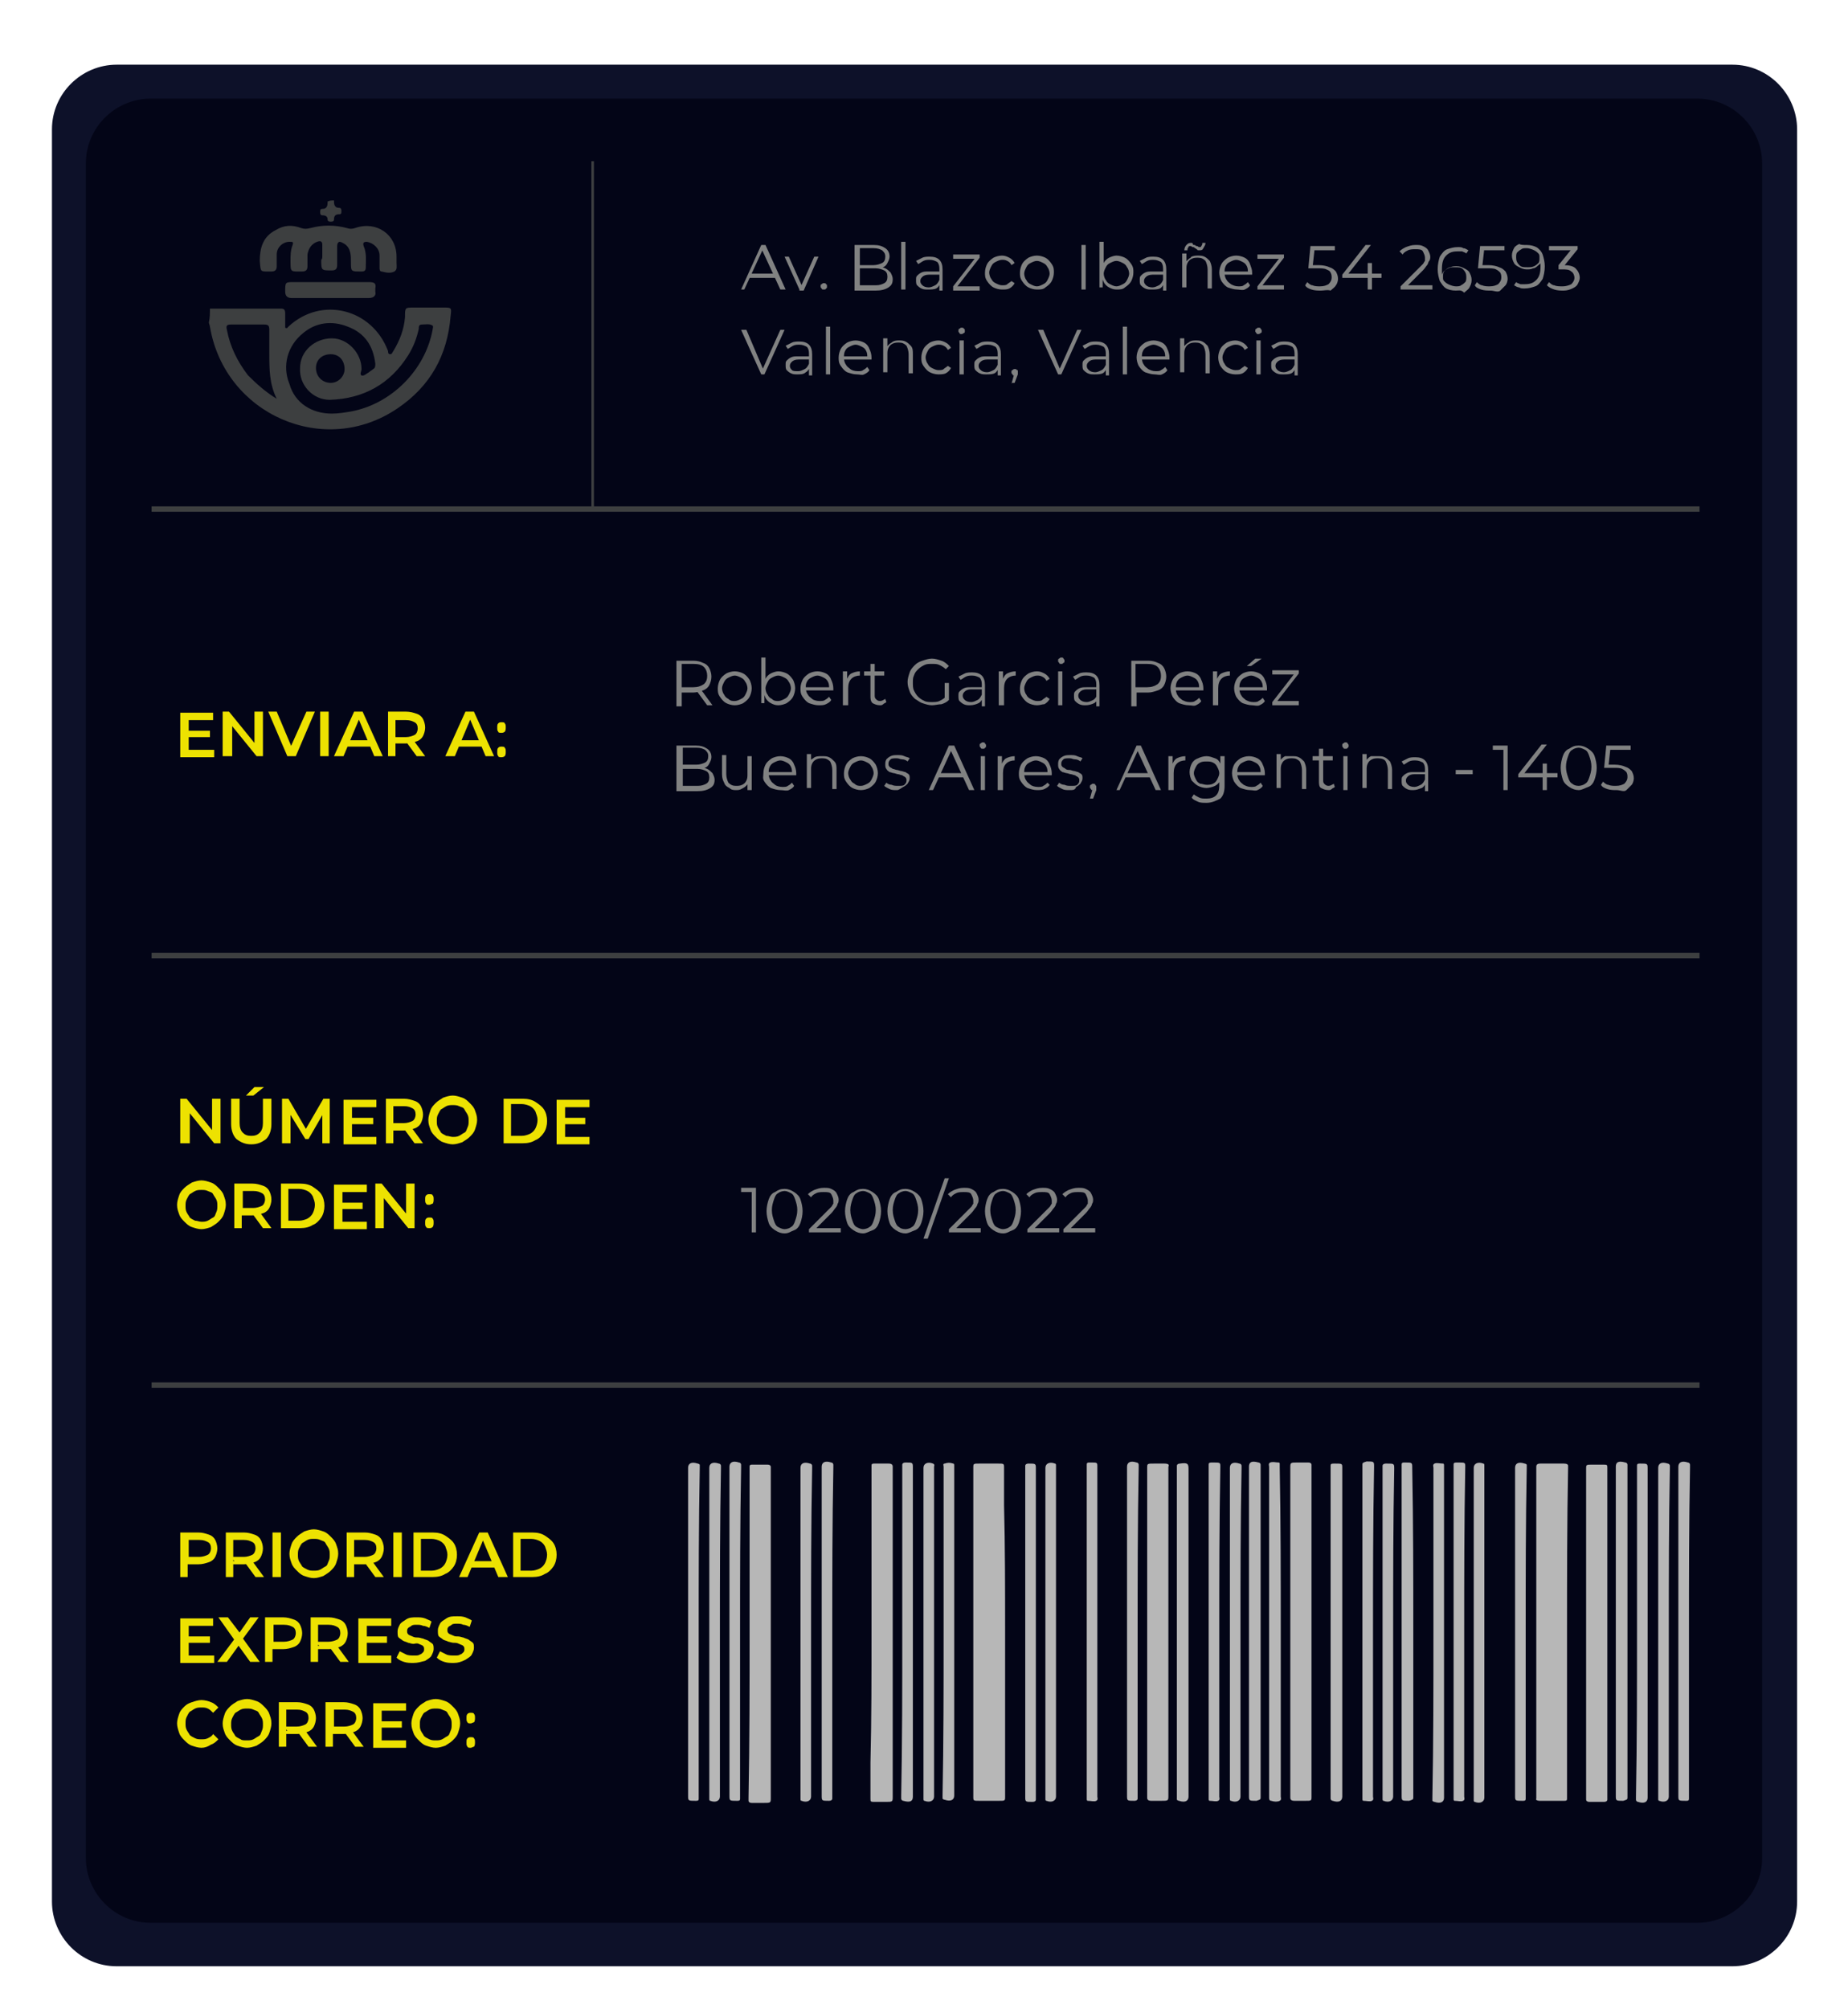 <?xml version="1.0" encoding="utf-8"?>
<!-- Generator: Adobe Illustrator 24.1.0, SVG Export Plug-In . SVG Version: 6.00 Build 0)  -->
<svg version="1.1" id="Capa_1" xmlns="http://www.w3.org/2000/svg" xmlns:xlink="http://www.w3.org/1999/xlink" x="0px" y="0px"
	 viewBox="0 0 174.3 189.4" style="enable-background:new 0 0 174.3 189.4;" xml:space="preserve">
<style type="text/css">
	.st0{fill:#0D1129;}
	.st1{fill:#030517;}
	.st2{fill:none;stroke:#3D3F40;stroke-width:0.507;stroke-miterlimit:10;}
	.st3{fill:#3D3F40;}
	.st4{fill:#818282;}
	.st5{fill:none;stroke:#3D3F40;stroke-width:0.24;stroke-miterlimit:10;}
	.st6{fill:#EDE201;}
	.st7{fill:#B7B7B7;}
</style>
<g>
	<path class="st0" d="M169.5,179.3c0,3.4-2.8,6.1-6.1,6.1H11c-3.4,0-6.1-2.8-6.1-6.1V12.2c0-3.4,2.8-6.1,6.1-6.1h152.4
		c3.4,0,6.1,2.8,6.1,6.1V179.3z"/>
</g>
<g>
	<g>
		<path class="st1" d="M166.2,175.2c0,3.4-2.8,6.1-6.1,6.1H14.2c-3.4,0-6.1-2.8-6.1-6.1V15.4c0-3.4,2.8-6.1,6.1-6.1h145.9
			c3.4,0,6.1,2.8,6.1,6.1V175.2z"/>
	</g>
	<line class="st2" x1="14.3" y1="48" x2="160.3" y2="48"/>
	<g>
		<path class="st3" d="M19.8,29.1c2.2,0,4.5,0,6.7,0c0.3,0,0.4,0.1,0.4,0.5c0,0.4,0,0.9,0,1.3c0.2,0.1,0.2,0,0.3-0.1
			c3.1-2.9,7.9-1.7,9.4,2.3c0,0.1,0,0.3,0.2,0.3c0.2,0,0.2-0.2,0.3-0.3c0.6-1,1-2,1.1-3.2C38.2,29,38.2,29,39,29c0.9,0,1.8,0,2.8,0
			c0.8,0,0.8,0,0.7,0.8c-0.3,3.7-1.9,6.6-5,8.7c-6.9,4.7-16.3,0.6-17.7-7.7c0-0.1-0.1-0.3-0.1-0.4C19.8,30,19.8,29.5,19.8,29.1z
			 M31.3,39c0.6,0,1.2-0.1,1.8-0.2c3.8-0.7,7-3.9,7.7-7.7c0-0.1,0.1-0.3,0-0.4c-0.3-0.2-0.7-0.1-1-0.1c-0.3,0-0.3,0.2-0.3,0.4
			c-0.2,0.9-0.5,1.7-1,2.5c-1.7,2.7-4.2,4.1-7.4,4.2c-1.6,0-2.9-1.4-2.8-3c0-1.6,1.4-2.8,3-2.8c1.5,0,2.8,1.4,2.8,2.9
			c0,0.2-0.2,0.5,0,0.6c0.2,0.1,0.5-0.2,0.7-0.3c0.1-0.1,0.3-0.2,0.4-0.3c0.2-0.1,0.2-0.3,0.2-0.5c-0.2-1.7-1-2.9-2.6-3.5
			c-1.5-0.6-3-0.4-4.2,0.6c-1.5,1.2-2,3.1-1.3,4.8C27.8,38,29.4,39,31.3,39z M26.1,37.6c-0.7-1.4-0.7-2.8-0.7-4.3c0-0.7,0-1.5,0-2.2
			c0-0.4-0.1-0.5-0.5-0.5c-1,0-2,0-3.1,0c-0.4,0-0.5,0.1-0.4,0.5c0.3,1.6,1,3,2,4.3C24.2,36.2,25.1,37,26.1,37.6z M32.5,34.8
			c0-0.8-0.5-1.4-1.3-1.4c-0.8,0-1.4,0.5-1.4,1.3c0,0.8,0.6,1.4,1.4,1.4C31.9,36.1,32.5,35.5,32.5,34.8z"/>
		<path class="st3" d="M31.5,18.9c0,0.3,0,0.7,0.5,0.7c0.2,0,0.2,0.2,0.2,0.3c0,0.2,0,0.3-0.2,0.3c-0.3,0-0.5,0.1-0.5,0.5
			c0,0.2-0.2,0.2-0.3,0.2c-0.1,0-0.3,0-0.3-0.2c0-0.3-0.2-0.4-0.5-0.4c-0.2,0-0.2-0.2-0.2-0.3c0-0.2,0-0.3,0.2-0.3
			c0.5,0,0.5-0.4,0.5-0.7C31.1,18.9,31.3,18.9,31.5,18.9z"/>
		<path class="st3" d="M30.4,24.1c0-0.3,0-0.7,0-1c0-0.4-0.2-0.4-0.5-0.3c-0.5,0.2-0.8,0.6-0.9,1.2c0,0.4,0,0.7,0,1.1
			c0,0.3-0.1,0.5-0.5,0.5c-1.1,0-1.1,0.1-1.1-1c0-0.5,0-1,0.2-1.5c0.1-0.3,0-0.3-0.3-0.3c-0.6,0-1.2,0.5-1.2,1.2c0,0.4,0,0.7,0,1.1
			c0,0.3-0.1,0.5-0.5,0.5c-1.1,0-1,0.1-1.1-1c0-1.2,0.3-2.3,1.5-2.9c0.8-0.5,1.6-0.5,2.4-0.2c0.3,0.1,0.5,0.1,0.9,0
			c1.1-0.3,2.3-0.3,3.4,0c0.3,0.1,0.5,0.1,0.8,0c2-0.7,3.9,0.6,3.9,2.7c0,0.2,0,0.4,0,0.6c0,0.3,0.1,0.6-0.2,0.8
			c-0.4,0.2-0.8,0.1-1.2,0c-0.2,0-0.2-0.2-0.2-0.4c0-0.4,0-0.8,0-1.1c0-0.7-0.6-1.2-1.2-1.3c-0.3,0-0.4,0.1-0.3,0.4
			c0.3,0.7,0.2,1.4,0.2,2c0,0.3-0.1,0.4-0.4,0.4c0,0-0.1,0-0.1,0c-0.9,0-0.9,0-0.9-0.9c0-0.6,0-1.3-0.6-1.7
			c-0.2-0.1-0.3-0.2-0.5-0.2c-0.2,0.1-0.2,0.3-0.2,0.5c0,0.6,0,1.2,0,1.7c0,0.3-0.1,0.5-0.5,0.5c-1,0-1,0-1-1
			C30.4,24.4,30.4,24.3,30.4,24.1C30.4,24.1,30.4,24.1,30.4,24.1z"/>
		<path class="st3" d="M31.1,28.1c-1.2,0-2.4,0-3.6,0c-0.4,0-0.6-0.2-0.6-0.6c0,0,0,0,0,0c0-0.9,0-0.9,0.8-0.9c2.4,0,4.7,0,7.1,0
			c0.5,0,0.7,0.1,0.6,0.6c0,0.1,0,0.2,0,0.3c0.1,0.4-0.2,0.6-0.6,0.6C33.6,28.1,32.4,28.1,31.1,28.1z"/>
	</g>
	<g>
		<path class="st4" d="M69.9,27.3l1.9-4.2h0.4l1.9,4.2h-0.5l-1.8-3.9h0.2l-1.8,3.9H69.9z M70.7,26.2l0.1-0.4h2.4l0.1,0.4H70.7z"/>
		<path class="st4" d="M75.4,27.3L74,24.2h0.4l1.3,2.9h-0.2l1.3-2.9h0.4l-1.4,3.2H75.4z"/>
		<path class="st4" d="M77.7,27.3c-0.1,0-0.2,0-0.2-0.1c-0.1-0.1-0.1-0.1-0.1-0.2c0-0.1,0-0.2,0.1-0.2c0.1-0.1,0.1-0.1,0.2-0.1
			c0.1,0,0.2,0,0.2,0.1C78,26.8,78,26.9,78,27c0,0.1,0,0.2-0.1,0.2C77.9,27.3,77.8,27.3,77.7,27.3z"/>
		<path class="st4" d="M80.6,27.3v-4.2h1.8c0.5,0,0.8,0.1,1.1,0.3s0.4,0.5,0.4,0.8c0,0.2-0.1,0.4-0.2,0.6s-0.2,0.3-0.4,0.4
			c-0.2,0.1-0.4,0.1-0.6,0.1l0.1-0.1c0.3,0,0.5,0,0.7,0.1c0.2,0.1,0.3,0.2,0.5,0.4c0.1,0.2,0.2,0.4,0.2,0.6c0,0.4-0.1,0.6-0.4,0.8
			c-0.3,0.2-0.7,0.3-1.2,0.3H80.6z M81.1,26.9h1.5c0.4,0,0.6-0.1,0.8-0.2c0.2-0.1,0.3-0.3,0.3-0.6c0-0.3-0.1-0.5-0.3-0.6
			c-0.2-0.1-0.5-0.2-0.8-0.2H81V25h1.4c0.3,0,0.6-0.1,0.8-0.2s0.3-0.3,0.3-0.6c0-0.3-0.1-0.4-0.3-0.6c-0.2-0.1-0.4-0.2-0.8-0.2h-1.3
			V26.9z"/>
		<path class="st4" d="M85,27.3v-4.5h0.4v4.5H85z"/>
		<path class="st4" d="M87.5,27.3c-0.2,0-0.4,0-0.6-0.1c-0.2-0.1-0.3-0.2-0.4-0.3c-0.1-0.1-0.1-0.3-0.1-0.5c0-0.2,0-0.3,0.1-0.4
			c0.1-0.1,0.2-0.2,0.4-0.3c0.2-0.1,0.4-0.1,0.7-0.1h1.1v0.3h-1.1c-0.3,0-0.5,0.1-0.6,0.2c-0.1,0.1-0.2,0.2-0.2,0.4
			c0,0.2,0.1,0.3,0.2,0.4c0.1,0.1,0.3,0.2,0.6,0.2c0.2,0,0.4-0.1,0.6-0.2c0.2-0.1,0.3-0.3,0.4-0.5l0.1,0.3c-0.1,0.2-0.2,0.4-0.4,0.5
			C88.1,27.3,87.8,27.3,87.5,27.3z M88.6,27.3v-0.7l0-0.1v-1.2c0-0.3-0.1-0.5-0.2-0.6c-0.2-0.1-0.4-0.2-0.7-0.2
			c-0.2,0-0.4,0-0.6,0.1c-0.2,0.1-0.3,0.2-0.5,0.3l-0.2-0.3c0.2-0.1,0.4-0.2,0.6-0.3c0.2-0.1,0.5-0.1,0.7-0.1c0.4,0,0.7,0.1,0.9,0.3
			s0.3,0.5,0.3,0.9v2H88.6z"/>
		<path class="st4" d="M89.9,27.3V27l2.1-2.7l0.1,0.1h-2.2v-0.4h2.5v0.3l-2.1,2.7L90.2,27h2.2v0.4H89.9z"/>
		<path class="st4" d="M94.5,27.3c-0.3,0-0.6-0.1-0.8-0.2c-0.2-0.1-0.4-0.3-0.6-0.6s-0.2-0.5-0.2-0.8c0-0.3,0.1-0.6,0.2-0.8
			s0.3-0.4,0.6-0.6c0.2-0.1,0.5-0.2,0.8-0.2c0.3,0,0.5,0.1,0.7,0.2c0.2,0.1,0.4,0.3,0.5,0.5L95.4,25c-0.1-0.2-0.2-0.3-0.4-0.4
			c-0.2-0.1-0.3-0.1-0.5-0.1c-0.2,0-0.4,0.1-0.6,0.2c-0.2,0.1-0.3,0.2-0.4,0.4c-0.1,0.2-0.2,0.4-0.2,0.6s0.1,0.5,0.2,0.6
			c0.1,0.2,0.2,0.3,0.4,0.4s0.4,0.2,0.6,0.2c0.2,0,0.4,0,0.5-0.1s0.3-0.2,0.4-0.3l0.3,0.2c-0.1,0.2-0.3,0.4-0.5,0.5
			C95,27.3,94.8,27.3,94.5,27.3z"/>
		<path class="st4" d="M97.8,27.3c-0.3,0-0.6-0.1-0.8-0.2c-0.2-0.1-0.4-0.3-0.6-0.6s-0.2-0.5-0.2-0.8c0-0.3,0.1-0.6,0.2-0.8
			s0.3-0.4,0.6-0.6c0.2-0.1,0.5-0.2,0.8-0.2c0.3,0,0.6,0.1,0.8,0.2c0.2,0.1,0.4,0.3,0.6,0.6s0.2,0.5,0.2,0.8c0,0.3-0.1,0.6-0.2,0.8
			s-0.3,0.4-0.6,0.6C98.4,27.3,98.1,27.3,97.8,27.3z M97.8,27c0.2,0,0.4-0.1,0.6-0.2s0.3-0.2,0.4-0.4c0.1-0.2,0.2-0.4,0.2-0.6
			c0-0.2-0.1-0.5-0.2-0.6c-0.1-0.2-0.2-0.3-0.4-0.4c-0.2-0.1-0.4-0.2-0.6-0.2c-0.2,0-0.4,0.1-0.6,0.2c-0.2,0.1-0.3,0.2-0.4,0.4
			c-0.1,0.2-0.2,0.4-0.2,0.6c0,0.2,0.1,0.5,0.2,0.6c0.1,0.2,0.2,0.3,0.4,0.4C97.4,26.9,97.6,27,97.8,27z"/>
		<path class="st4" d="M102,27.3v-4.2h0.4v4.2H102z"/>
		<path class="st4" d="M103.7,27.3v-4.5h0.4v2.2l-0.1,0.6l0,0.6v0.9H103.7z M105.3,27.3c-0.3,0-0.5-0.1-0.7-0.2s-0.4-0.3-0.5-0.5
			s-0.2-0.5-0.2-0.9c0-0.3,0.1-0.6,0.2-0.9c0.1-0.2,0.3-0.4,0.5-0.5c0.2-0.1,0.5-0.2,0.7-0.2c0.3,0,0.6,0.1,0.8,0.2
			c0.2,0.1,0.4,0.3,0.6,0.6s0.2,0.5,0.2,0.8c0,0.3-0.1,0.6-0.2,0.8s-0.3,0.4-0.6,0.6C105.9,27.3,105.6,27.3,105.3,27.3z M105.3,27
			c0.2,0,0.4-0.1,0.6-0.2c0.2-0.1,0.3-0.2,0.4-0.4c0.1-0.2,0.2-0.4,0.2-0.6c0-0.2-0.1-0.5-0.2-0.6c-0.1-0.2-0.2-0.3-0.4-0.4
			c-0.2-0.1-0.4-0.2-0.6-0.2c-0.2,0-0.4,0.1-0.6,0.2c-0.2,0.1-0.3,0.2-0.4,0.4c-0.1,0.2-0.2,0.4-0.2,0.6c0,0.2,0.1,0.5,0.2,0.6
			c0.1,0.2,0.2,0.3,0.4,0.4S105.1,27,105.3,27z"/>
		<path class="st4" d="M108.6,27.3c-0.2,0-0.4,0-0.6-0.1c-0.2-0.1-0.3-0.2-0.4-0.3s-0.1-0.3-0.1-0.5c0-0.2,0-0.3,0.1-0.4
			c0.1-0.1,0.2-0.2,0.4-0.3c0.2-0.1,0.4-0.1,0.7-0.1h1.1v0.3h-1.1c-0.3,0-0.5,0.1-0.6,0.2c-0.1,0.1-0.2,0.2-0.2,0.4
			c0,0.2,0.1,0.3,0.2,0.4c0.1,0.1,0.3,0.2,0.6,0.2c0.2,0,0.4-0.1,0.6-0.2c0.2-0.1,0.3-0.3,0.4-0.5l0.1,0.3c-0.1,0.2-0.2,0.4-0.4,0.5
			S108.9,27.3,108.6,27.3z M109.7,27.3v-0.7l0-0.1v-1.2c0-0.3-0.1-0.5-0.2-0.6c-0.2-0.1-0.4-0.2-0.7-0.2c-0.2,0-0.4,0-0.6,0.1
			c-0.2,0.1-0.3,0.2-0.5,0.3l-0.2-0.3c0.2-0.1,0.4-0.2,0.6-0.3c0.2-0.1,0.5-0.1,0.7-0.1c0.4,0,0.7,0.1,0.9,0.3
			c0.2,0.2,0.3,0.5,0.3,0.9v2H109.7z"/>
		<path class="st4" d="M112.9,24.1c0.3,0,0.5,0,0.7,0.1c0.2,0.1,0.3,0.2,0.5,0.4c0.1,0.2,0.2,0.5,0.2,0.8v1.8h-0.4v-1.8
			c0-0.3-0.1-0.6-0.2-0.8c-0.2-0.2-0.4-0.3-0.7-0.3c-0.2,0-0.4,0-0.6,0.1s-0.3,0.2-0.4,0.4c-0.1,0.2-0.1,0.4-0.1,0.6v1.7h-0.4v-3.2
			h0.4V25l-0.1-0.2c0.1-0.2,0.3-0.4,0.5-0.5C112.3,24.2,112.6,24.1,112.9,24.1z M113.1,23.6c-0.1,0-0.2,0-0.2-0.1
			c-0.1,0-0.1-0.1-0.2-0.1c-0.1-0.1-0.1-0.1-0.2-0.1c-0.1,0-0.1-0.1-0.2-0.1c-0.1,0-0.2,0-0.2,0.1c-0.1,0.1-0.1,0.2-0.1,0.3h-0.3
			c0-0.2,0.1-0.4,0.2-0.5c0.1-0.1,0.2-0.2,0.4-0.2c0.1,0,0.2,0,0.2,0.1s0.1,0.1,0.2,0.1c0.1,0.1,0.1,0.1,0.2,0.1
			c0.1,0,0.1,0.1,0.2,0.1c0.1,0,0.2,0,0.2-0.1c0.1-0.1,0.1-0.2,0.1-0.3h0.3c0,0.2-0.1,0.3-0.2,0.5C113.4,23.6,113.3,23.6,113.1,23.6
			z"/>
		<path class="st4" d="M116.7,27.3c-0.3,0-0.6-0.1-0.9-0.2c-0.2-0.1-0.4-0.3-0.6-0.6c-0.1-0.2-0.2-0.5-0.2-0.8
			c0-0.3,0.1-0.6,0.2-0.8c0.1-0.2,0.3-0.4,0.6-0.6c0.2-0.1,0.5-0.2,0.8-0.2c0.3,0,0.6,0.1,0.8,0.2c0.2,0.1,0.4,0.3,0.5,0.6
			s0.2,0.5,0.2,0.8c0,0,0,0,0,0.1c0,0,0,0,0,0.1h-2.7v-0.3h2.5l-0.2,0.1c0-0.2,0-0.4-0.1-0.6c-0.1-0.2-0.2-0.3-0.4-0.4
			s-0.4-0.2-0.6-0.2c-0.2,0-0.4,0.1-0.6,0.2s-0.3,0.2-0.4,0.4c-0.1,0.2-0.1,0.4-0.1,0.6v0.1c0,0.2,0.1,0.5,0.2,0.6
			c0.1,0.2,0.3,0.3,0.4,0.4c0.2,0.1,0.4,0.2,0.7,0.2c0.2,0,0.4,0,0.5-0.1c0.2-0.1,0.3-0.2,0.4-0.3l0.2,0.3c-0.1,0.2-0.3,0.3-0.5,0.4
			S116.9,27.3,116.7,27.3z"/>
		<path class="st4" d="M118.6,27.3V27l2.1-2.7l0.1,0.1h-2.2v-0.4h2.5v0.3l-2.1,2.7l-0.1-0.1h2.2v0.4H118.6z"/>
		<path class="st4" d="M124.6,27.4c-0.3,0-0.6,0-0.9-0.1c-0.3-0.1-0.5-0.2-0.6-0.4l0.2-0.3c0.1,0.1,0.3,0.3,0.5,0.3
			c0.2,0.1,0.5,0.1,0.7,0.1c0.4,0,0.6-0.1,0.8-0.2c0.2-0.2,0.3-0.4,0.3-0.6c0-0.2,0-0.3-0.1-0.5s-0.2-0.2-0.4-0.3
			c-0.2-0.1-0.5-0.1-0.8-0.1h-0.9l0.2-2.1h2.3v0.4h-2.1l0.2-0.2l-0.2,1.8l-0.2-0.2h0.8c0.4,0,0.8,0.1,1,0.2c0.3,0.1,0.4,0.2,0.6,0.4
			c0.1,0.2,0.2,0.4,0.2,0.7c0,0.2-0.1,0.5-0.2,0.6c-0.1,0.2-0.3,0.3-0.5,0.5C125.2,27.3,124.9,27.4,124.6,27.4z"/>
		<path class="st4" d="M126.6,26.2v-0.3l2.2-2.8h0.5l-2.2,2.8l-0.2-0.1h3.4v0.4H126.6z M129,27.3v-1.1l0-0.4v-1h0.4v2.5H129z"/>
		<path class="st4" d="M132.1,27.3V27l1.7-1.7c0.2-0.2,0.3-0.3,0.4-0.4s0.1-0.2,0.2-0.3c0-0.1,0-0.2,0-0.3c0-0.2-0.1-0.4-0.2-0.6
			s-0.4-0.2-0.7-0.2c-0.2,0-0.5,0-0.7,0.1c-0.2,0.1-0.4,0.2-0.5,0.4l-0.3-0.3c0.2-0.2,0.4-0.3,0.6-0.4c0.3-0.1,0.5-0.2,0.9-0.2
			c0.3,0,0.5,0,0.7,0.1c0.2,0.1,0.4,0.2,0.5,0.4c0.1,0.2,0.2,0.4,0.2,0.6c0,0.1,0,0.3-0.1,0.4s-0.1,0.3-0.2,0.4
			c-0.1,0.1-0.2,0.3-0.4,0.5l-1.6,1.6l-0.1-0.2h2.6v0.4H132.1z"/>
		<path class="st4" d="M137.3,27.4c-0.4,0-0.7-0.1-0.9-0.2c-0.3-0.2-0.4-0.4-0.6-0.7c-0.1-0.3-0.2-0.7-0.2-1.1
			c0-0.5,0.1-0.9,0.2-1.2c0.2-0.3,0.4-0.6,0.7-0.7s0.6-0.2,1-0.2c0.2,0,0.4,0,0.5,0.1c0.2,0,0.3,0.1,0.5,0.2l-0.2,0.3
			c-0.1-0.1-0.2-0.1-0.4-0.2c-0.1,0-0.3,0-0.4,0c-0.5,0-0.8,0.1-1.1,0.4c-0.3,0.3-0.4,0.7-0.4,1.3c0,0.1,0,0.2,0,0.3
			c0,0.1,0,0.3,0.1,0.4l-0.1-0.1c0-0.2,0.1-0.4,0.3-0.5c0.1-0.1,0.3-0.3,0.5-0.3c0.2-0.1,0.4-0.1,0.6-0.1c0.3,0,0.5,0.1,0.7,0.2
			c0.2,0.1,0.4,0.2,0.5,0.4c0.1,0.2,0.2,0.4,0.2,0.7c0,0.3-0.1,0.5-0.2,0.7c-0.1,0.2-0.3,0.3-0.5,0.5
			C137.8,27.3,137.6,27.4,137.3,27.4z M137.3,27c0.2,0,0.4,0,0.5-0.1c0.2-0.1,0.3-0.2,0.4-0.3c0.1-0.1,0.1-0.3,0.1-0.5
			c0-0.3-0.1-0.5-0.3-0.7c-0.2-0.2-0.4-0.2-0.8-0.2c-0.2,0-0.4,0-0.6,0.1c-0.2,0.1-0.3,0.2-0.4,0.3s-0.1,0.3-0.1,0.5
			c0,0.2,0,0.3,0.1,0.4s0.2,0.2,0.4,0.3S137.1,27,137.3,27z"/>
		<path class="st4" d="M140.6,27.4c-0.3,0-0.6,0-0.9-0.1c-0.3-0.1-0.5-0.2-0.6-0.4l0.2-0.3c0.1,0.1,0.3,0.3,0.5,0.3
			c0.2,0.1,0.5,0.1,0.7,0.1c0.4,0,0.6-0.1,0.8-0.2c0.2-0.2,0.3-0.4,0.3-0.6c0-0.2,0-0.3-0.1-0.5c-0.1-0.1-0.2-0.2-0.4-0.3
			c-0.2-0.1-0.5-0.1-0.8-0.1h-0.9l0.2-2.1h2.3v0.4h-2.1l0.2-0.2l-0.2,1.8l-0.2-0.2h0.8c0.4,0,0.8,0.1,1,0.2c0.3,0.1,0.4,0.2,0.6,0.4
			c0.1,0.2,0.2,0.4,0.2,0.7c0,0.2-0.1,0.5-0.2,0.6s-0.3,0.3-0.5,0.5S140.9,27.4,140.6,27.4z"/>
		<path class="st4" d="M144,23.1c0.4,0,0.7,0.1,0.9,0.2s0.5,0.4,0.6,0.7c0.1,0.3,0.2,0.7,0.2,1.1c0,0.5-0.1,0.9-0.2,1.2
			c-0.2,0.3-0.4,0.6-0.7,0.7s-0.6,0.2-1,0.2c-0.2,0-0.4,0-0.5-0.1c-0.2,0-0.3-0.1-0.5-0.2l0.2-0.3c0.1,0.1,0.2,0.1,0.4,0.2
			c0.1,0,0.3,0,0.4,0c0.5,0,0.8-0.1,1.1-0.4c0.3-0.3,0.4-0.7,0.4-1.3c0-0.1,0-0.2,0-0.3s0-0.3-0.1-0.4l0.2,0.1
			c0,0.2-0.1,0.4-0.3,0.5c-0.1,0.1-0.3,0.3-0.5,0.3c-0.2,0.1-0.4,0.1-0.6,0.1c-0.3,0-0.5-0.1-0.7-0.2c-0.2-0.1-0.4-0.2-0.5-0.4
			c-0.1-0.2-0.2-0.4-0.2-0.7c0-0.3,0.1-0.5,0.2-0.7c0.1-0.2,0.3-0.3,0.5-0.4C143.4,23.1,143.7,23.1,144,23.1z M144,23.4
			c-0.2,0-0.4,0-0.5,0.1c-0.2,0.1-0.3,0.2-0.4,0.3c-0.1,0.1-0.1,0.3-0.1,0.5c0,0.3,0.1,0.5,0.3,0.7c0.2,0.2,0.4,0.2,0.8,0.2
			c0.2,0,0.4,0,0.6-0.1c0.2-0.1,0.3-0.2,0.4-0.3c0.1-0.1,0.1-0.3,0.1-0.5c0-0.2,0-0.3-0.1-0.4c-0.1-0.1-0.2-0.2-0.4-0.3
			S144.2,23.4,144,23.4z"/>
		<path class="st4" d="M147.5,27.4c-0.3,0-0.6,0-0.9-0.1c-0.3-0.1-0.5-0.2-0.7-0.4l0.2-0.3c0.1,0.1,0.3,0.3,0.5,0.3
			c0.2,0.1,0.5,0.1,0.8,0.1c0.3,0,0.6-0.1,0.8-0.2c0.2-0.2,0.3-0.4,0.3-0.6s-0.1-0.5-0.3-0.6c-0.2-0.2-0.5-0.2-0.9-0.2h-0.3V25
			l1.3-1.6l0.1,0.2h-2.3v-0.4h2.7v0.3l-1.3,1.6l-0.2-0.1h0.2c0.5,0,0.9,0.1,1.1,0.3c0.2,0.2,0.4,0.5,0.4,0.9c0,0.2-0.1,0.4-0.2,0.6
			c-0.1,0.2-0.3,0.3-0.5,0.4C148.1,27.3,147.8,27.4,147.5,27.4z"/>
		<path class="st4" d="M71.8,35.3l-1.9-4.2h0.5l1.7,4h-0.3l1.8-4h0.4l-1.9,4.2H71.8z"/>
		<path class="st4" d="M75.2,35.3c-0.2,0-0.4,0-0.6-0.1c-0.2-0.1-0.3-0.2-0.4-0.3c-0.1-0.1-0.1-0.3-0.1-0.5c0-0.2,0-0.3,0.1-0.4
			c0.1-0.1,0.2-0.2,0.4-0.3c0.2-0.1,0.4-0.1,0.7-0.1h1.1v0.3h-1.1c-0.3,0-0.5,0.1-0.6,0.2c-0.1,0.1-0.2,0.2-0.2,0.4
			c0,0.2,0.1,0.3,0.2,0.4C74.8,35,75,35,75.3,35c0.2,0,0.4-0.1,0.6-0.2c0.2-0.1,0.3-0.3,0.4-0.5l0.1,0.3c-0.1,0.2-0.2,0.4-0.4,0.5
			C75.8,35.3,75.5,35.3,75.2,35.3z M76.3,35.3v-0.7l0-0.1v-1.2c0-0.3-0.1-0.5-0.2-0.6c-0.2-0.1-0.4-0.2-0.7-0.2
			c-0.2,0-0.4,0-0.6,0.1c-0.2,0.1-0.3,0.2-0.5,0.3l-0.2-0.3c0.2-0.1,0.4-0.2,0.6-0.3c0.2-0.1,0.5-0.1,0.7-0.1c0.4,0,0.7,0.1,0.9,0.3
			s0.3,0.5,0.3,0.9v2H76.3z"/>
		<path class="st4" d="M77.9,35.3v-4.5h0.4v4.5H77.9z"/>
		<path class="st4" d="M80.8,35.3c-0.3,0-0.6-0.1-0.9-0.2c-0.2-0.1-0.4-0.3-0.6-0.6s-0.2-0.5-0.2-0.8c0-0.3,0.1-0.6,0.2-0.8
			c0.1-0.2,0.3-0.4,0.6-0.6c0.2-0.1,0.5-0.2,0.8-0.2c0.3,0,0.6,0.1,0.8,0.2c0.2,0.1,0.4,0.3,0.5,0.6c0.1,0.2,0.2,0.5,0.2,0.8
			c0,0,0,0,0,0.1c0,0,0,0,0,0.1h-2.7v-0.3H82l-0.2,0.1c0-0.2,0-0.4-0.1-0.6c-0.1-0.2-0.2-0.3-0.4-0.4s-0.4-0.2-0.6-0.2
			c-0.2,0-0.4,0.1-0.6,0.2s-0.3,0.2-0.4,0.4s-0.1,0.4-0.1,0.6v0.1c0,0.2,0.1,0.5,0.2,0.6c0.1,0.2,0.3,0.3,0.4,0.4s0.4,0.2,0.7,0.2
			c0.2,0,0.4,0,0.5-0.1c0.2-0.1,0.3-0.2,0.4-0.3l0.2,0.3c-0.1,0.2-0.3,0.3-0.5,0.4S81.1,35.3,80.8,35.3z"/>
		<path class="st4" d="M84.7,32.1c0.3,0,0.5,0,0.7,0.1c0.2,0.1,0.3,0.2,0.5,0.4s0.2,0.5,0.2,0.8v1.8h-0.4v-1.8
			c0-0.3-0.1-0.6-0.2-0.8c-0.2-0.2-0.4-0.3-0.7-0.3c-0.2,0-0.4,0-0.6,0.1s-0.3,0.2-0.4,0.4c-0.1,0.2-0.1,0.4-0.1,0.6v1.7h-0.4v-3.2
			h0.4V33l-0.1-0.2c0.1-0.2,0.3-0.4,0.5-0.5C84.2,32.2,84.4,32.1,84.7,32.1z"/>
		<path class="st4" d="M88.5,35.3c-0.3,0-0.6-0.1-0.8-0.2c-0.2-0.1-0.4-0.3-0.6-0.6s-0.2-0.5-0.2-0.8c0-0.3,0.1-0.6,0.2-0.8
			s0.3-0.4,0.6-0.6c0.2-0.1,0.5-0.2,0.8-0.2c0.3,0,0.5,0.1,0.7,0.2c0.2,0.1,0.4,0.3,0.5,0.5L89.4,33c-0.1-0.2-0.2-0.3-0.4-0.4
			c-0.2-0.1-0.3-0.1-0.5-0.1c-0.2,0-0.4,0.1-0.6,0.2c-0.2,0.1-0.3,0.2-0.4,0.4c-0.1,0.2-0.2,0.4-0.2,0.6s0.1,0.5,0.2,0.6
			c0.1,0.2,0.2,0.3,0.4,0.4s0.4,0.2,0.6,0.2c0.2,0,0.4,0,0.5-0.1s0.3-0.2,0.4-0.3l0.3,0.2c-0.1,0.2-0.3,0.4-0.5,0.5
			C89,35.3,88.7,35.3,88.5,35.3z"/>
		<path class="st4" d="M90.7,31.5c-0.1,0-0.2,0-0.2-0.1c-0.1-0.1-0.1-0.1-0.1-0.2s0-0.2,0.1-0.2c0.1-0.1,0.1-0.1,0.2-0.1
			s0.2,0,0.2,0.1C91,31,91,31.1,91,31.2c0,0.1,0,0.2-0.1,0.2C90.9,31.4,90.8,31.5,90.7,31.5z M90.5,35.3v-3.2h0.4v3.2H90.5z"/>
		<path class="st4" d="M93,35.3c-0.2,0-0.4,0-0.6-0.1c-0.2-0.1-0.3-0.2-0.4-0.3c-0.1-0.1-0.1-0.3-0.1-0.5c0-0.2,0-0.3,0.1-0.4
			c0.1-0.1,0.2-0.2,0.4-0.3c0.2-0.1,0.4-0.1,0.7-0.1h1.1v0.3h-1.1c-0.3,0-0.5,0.1-0.6,0.2c-0.1,0.1-0.2,0.2-0.2,0.4
			c0,0.2,0.1,0.3,0.2,0.4c0.1,0.1,0.3,0.2,0.6,0.2c0.2,0,0.4-0.1,0.6-0.2c0.2-0.1,0.3-0.3,0.4-0.5l0.1,0.3c-0.1,0.2-0.2,0.4-0.4,0.5
			C93.6,35.3,93.3,35.3,93,35.3z M94.1,35.3v-0.7l0-0.1v-1.2c0-0.3-0.1-0.5-0.2-0.6c-0.2-0.1-0.4-0.2-0.7-0.2c-0.2,0-0.4,0-0.6,0.1
			c-0.2,0.1-0.3,0.2-0.5,0.3l-0.2-0.3c0.2-0.1,0.4-0.2,0.6-0.3c0.2-0.1,0.5-0.1,0.7-0.1c0.4,0,0.7,0.1,0.9,0.3s0.3,0.5,0.3,0.9v2
			H94.1z"/>
		<path class="st4" d="M95.4,36.2l0.3-1.1l0,0.3c-0.1,0-0.2,0-0.2-0.1c-0.1-0.1-0.1-0.1-0.1-0.2c0-0.1,0-0.2,0.1-0.2
			c0.1-0.1,0.1-0.1,0.2-0.1c0.1,0,0.2,0,0.2,0.1C96,34.9,96,34.9,96,35c0,0,0,0.1,0,0.1c0,0,0,0.1,0,0.1c0,0,0,0.1,0,0.1l-0.3,0.8
			H95.4z"/>
		<path class="st4" d="M99.8,35.3l-1.9-4.2h0.5l1.7,4h-0.3l1.8-4h0.4l-1.9,4.2H99.8z"/>
		<path class="st4" d="M103.2,35.3c-0.2,0-0.4,0-0.6-0.1s-0.3-0.2-0.4-0.3c-0.1-0.1-0.1-0.3-0.1-0.5c0-0.2,0-0.3,0.1-0.4
			s0.2-0.2,0.4-0.3s0.4-0.1,0.7-0.1h1.1v0.3h-1.1c-0.3,0-0.5,0.1-0.6,0.2c-0.1,0.1-0.2,0.2-0.2,0.4c0,0.2,0.1,0.3,0.2,0.4
			c0.1,0.1,0.3,0.2,0.6,0.2c0.2,0,0.4-0.1,0.6-0.2c0.2-0.1,0.3-0.3,0.4-0.5l0.1,0.3c-0.1,0.2-0.2,0.4-0.4,0.5
			C103.8,35.3,103.5,35.3,103.2,35.3z M104.3,35.3v-0.7l0-0.1v-1.2c0-0.3-0.1-0.5-0.2-0.6c-0.2-0.1-0.4-0.2-0.7-0.2
			c-0.2,0-0.4,0-0.6,0.1s-0.3,0.2-0.5,0.3l-0.2-0.3c0.2-0.1,0.4-0.2,0.6-0.3c0.2-0.1,0.5-0.1,0.7-0.1c0.4,0,0.7,0.1,0.9,0.3
			c0.2,0.2,0.3,0.5,0.3,0.9v2H104.3z"/>
		<path class="st4" d="M105.9,35.3v-4.5h0.4v4.5H105.9z"/>
		<path class="st4" d="M108.9,35.3c-0.3,0-0.6-0.1-0.9-0.2c-0.2-0.1-0.4-0.3-0.6-0.6c-0.1-0.2-0.2-0.5-0.2-0.8
			c0-0.3,0.1-0.6,0.2-0.8s0.3-0.4,0.6-0.6c0.2-0.1,0.5-0.2,0.8-0.2c0.3,0,0.6,0.1,0.8,0.2c0.2,0.1,0.4,0.3,0.5,0.6
			c0.1,0.2,0.2,0.5,0.2,0.8c0,0,0,0,0,0.1c0,0,0,0,0,0.1h-2.7v-0.3h2.5l-0.2,0.1c0-0.2,0-0.4-0.1-0.6s-0.2-0.3-0.4-0.4
			s-0.4-0.2-0.6-0.2c-0.2,0-0.4,0.1-0.6,0.2s-0.3,0.2-0.4,0.4c-0.1,0.2-0.1,0.4-0.1,0.6v0.1c0,0.2,0.1,0.5,0.2,0.6
			c0.1,0.2,0.3,0.3,0.4,0.4c0.2,0.1,0.4,0.2,0.7,0.2c0.2,0,0.4,0,0.5-0.1c0.2-0.1,0.3-0.2,0.4-0.3l0.2,0.3c-0.1,0.2-0.3,0.3-0.5,0.4
			S109.1,35.3,108.9,35.3z"/>
		<path class="st4" d="M112.7,32.1c0.3,0,0.5,0,0.7,0.1c0.2,0.1,0.3,0.2,0.5,0.4c0.1,0.2,0.2,0.5,0.2,0.8v1.8h-0.4v-1.8
			c0-0.3-0.1-0.6-0.2-0.8c-0.2-0.2-0.4-0.3-0.7-0.3c-0.2,0-0.4,0-0.6,0.1s-0.3,0.2-0.4,0.4c-0.1,0.2-0.1,0.4-0.1,0.6v1.7h-0.4v-3.2
			h0.4V33l-0.1-0.2c0.1-0.2,0.3-0.4,0.5-0.5C112.2,32.2,112.4,32.1,112.7,32.1z"/>
		<path class="st4" d="M116.5,35.3c-0.3,0-0.6-0.1-0.8-0.2c-0.2-0.1-0.4-0.3-0.6-0.6c-0.1-0.2-0.2-0.5-0.2-0.8
			c0-0.3,0.1-0.6,0.2-0.8c0.1-0.2,0.3-0.4,0.6-0.6c0.2-0.1,0.5-0.2,0.8-0.2c0.3,0,0.5,0.1,0.7,0.2c0.2,0.1,0.4,0.3,0.5,0.5l-0.3,0.2
			c-0.1-0.2-0.2-0.3-0.4-0.4c-0.2-0.1-0.3-0.1-0.5-0.1c-0.2,0-0.4,0.1-0.6,0.2c-0.2,0.1-0.3,0.2-0.4,0.4c-0.1,0.2-0.2,0.4-0.2,0.6
			s0.1,0.5,0.2,0.6c0.1,0.2,0.2,0.3,0.4,0.4c0.2,0.1,0.4,0.2,0.6,0.2c0.2,0,0.4,0,0.5-0.1s0.3-0.2,0.4-0.3l0.3,0.2
			c-0.1,0.2-0.3,0.4-0.5,0.5C117,35.3,116.8,35.3,116.5,35.3z"/>
		<path class="st4" d="M118.7,31.5c-0.1,0-0.2,0-0.2-0.1c-0.1-0.1-0.1-0.1-0.1-0.2s0-0.2,0.1-0.2c0.1-0.1,0.1-0.1,0.2-0.1
			s0.2,0,0.2,0.1c0.1,0.1,0.1,0.1,0.1,0.2c0,0.1,0,0.2-0.1,0.2C118.9,31.4,118.8,31.5,118.7,31.5z M118.5,35.3v-3.2h0.4v3.2H118.5z"
			/>
		<path class="st4" d="M121,35.3c-0.2,0-0.4,0-0.6-0.1c-0.2-0.1-0.3-0.2-0.4-0.3s-0.1-0.3-0.1-0.5c0-0.2,0-0.3,0.1-0.4
			c0.1-0.1,0.2-0.2,0.4-0.3c0.2-0.1,0.4-0.1,0.7-0.1h1.1v0.3h-1.1c-0.3,0-0.5,0.1-0.6,0.2c-0.1,0.1-0.2,0.2-0.2,0.4
			c0,0.2,0.1,0.3,0.2,0.4c0.1,0.1,0.3,0.2,0.6,0.2c0.2,0,0.4-0.1,0.6-0.2c0.2-0.1,0.3-0.3,0.4-0.5l0.1,0.3c-0.1,0.2-0.2,0.4-0.4,0.5
			S121.3,35.3,121,35.3z M122.1,35.3v-0.7l0-0.1v-1.2c0-0.3-0.1-0.5-0.2-0.6c-0.2-0.1-0.4-0.2-0.7-0.2c-0.2,0-0.4,0-0.6,0.1
			c-0.2,0.1-0.3,0.2-0.5,0.3l-0.2-0.3c0.2-0.1,0.4-0.2,0.6-0.3c0.2-0.1,0.5-0.1,0.7-0.1c0.4,0,0.7,0.1,0.9,0.3
			c0.2,0.2,0.3,0.5,0.3,0.9v2H122.1z"/>
	</g>
	<line class="st5" x1="55.9" y1="48" x2="55.9" y2="15.2"/>
	<g>
		<path class="st6" d="M17.8,70.7h2.4v0.7H17v-4.2h3.1v0.7h-2.3V70.7z M17.7,68.9h2.1v0.6h-2.1V68.9z"/>
		<path class="st6" d="M21,71.3v-4.2h0.6l2.6,3.2H24v-3.2h0.8v4.2h-0.6l-2.6-3.2h0.3v3.2H21z"/>
		<path class="st6" d="M27.1,71.3l-1.8-4.2h0.8l1.6,3.8h-0.5l1.7-3.8h0.8l-1.8,4.2H27.1z"/>
		<path class="st6" d="M30.2,71.3v-4.2h0.8v4.2H30.2z"/>
		<path class="st6" d="M31.5,71.3l1.9-4.2h0.8l1.9,4.2h-0.8l-1.6-3.8h0.3l-1.6,3.8H31.5z M32.3,70.4l0.2-0.6h2.3l0.2,0.6H32.3z"/>
		<path class="st6" d="M36.6,71.3v-4.2h1.7c0.4,0,0.7,0.1,1,0.2c0.3,0.1,0.5,0.3,0.6,0.5c0.1,0.2,0.2,0.5,0.2,0.8
			c0,0.3-0.1,0.6-0.2,0.8c-0.1,0.2-0.3,0.4-0.6,0.5c-0.3,0.1-0.6,0.2-1,0.2H37l0.3-0.4v1.6H36.6z M37.3,69.8L37,69.5h1.3
			c0.3,0,0.6-0.1,0.8-0.2c0.2-0.1,0.3-0.4,0.3-0.6c0-0.3-0.1-0.5-0.3-0.6c-0.2-0.1-0.4-0.2-0.8-0.2H37l0.3-0.4V69.8z M39.3,71.3
			l-1.1-1.5h0.8l1.1,1.5H39.3z"/>
		<path class="st6" d="M42,71.3l1.9-4.2h0.8l1.9,4.2h-0.8l-1.6-3.8h0.3l-1.6,3.8H42z M42.9,70.4l0.2-0.6h2.3l0.2,0.6H42.9z"/>
		<path class="st6" d="M47.3,69.1c-0.1,0-0.3,0-0.3-0.1c-0.1-0.1-0.1-0.2-0.1-0.4c0-0.2,0-0.3,0.1-0.4c0.1-0.1,0.2-0.1,0.3-0.1
			c0.1,0,0.3,0,0.3,0.1c0.1,0.1,0.1,0.2,0.1,0.4c0,0.1,0,0.3-0.1,0.4C47.6,69,47.5,69.1,47.3,69.1z M47.3,71.4c-0.1,0-0.3,0-0.3-0.1
			c-0.1-0.1-0.1-0.2-0.1-0.4c0-0.2,0-0.3,0.1-0.4c0.1-0.1,0.2-0.1,0.3-0.1c0.1,0,0.3,0,0.3,0.1c0.1,0.1,0.1,0.2,0.1,0.4
			c0,0.1,0,0.3-0.1,0.4C47.6,71.3,47.5,71.4,47.3,71.4z"/>
	</g>
	<g>
		<path class="st4" d="M63.8,66.5v-4.2h1.6c0.4,0,0.7,0.1,0.9,0.2c0.3,0.1,0.5,0.3,0.6,0.5c0.1,0.2,0.2,0.5,0.2,0.8
			c0,0.3-0.1,0.6-0.2,0.8c-0.1,0.2-0.3,0.4-0.6,0.5c-0.3,0.1-0.6,0.2-0.9,0.2h-1.3l0.2-0.2v1.5H63.8z M64.3,65l-0.2-0.2h1.3
			c0.4,0,0.7-0.1,1-0.3c0.2-0.2,0.3-0.4,0.3-0.8c0-0.3-0.1-0.6-0.3-0.8c-0.2-0.2-0.5-0.3-1-0.3h-1.3l0.2-0.2V65z M66.7,66.5
			l-1.1-1.5h0.5l1.1,1.5H66.7z"/>
		<path class="st4" d="M69.3,66.5c-0.3,0-0.6-0.1-0.8-0.2c-0.2-0.1-0.4-0.3-0.6-0.6s-0.2-0.5-0.2-0.8c0-0.3,0.1-0.6,0.2-0.8
			s0.3-0.4,0.6-0.6c0.2-0.1,0.5-0.2,0.8-0.2c0.3,0,0.6,0.1,0.8,0.2c0.2,0.1,0.4,0.3,0.6,0.6c0.1,0.2,0.2,0.5,0.2,0.8
			c0,0.3-0.1,0.6-0.2,0.8c-0.1,0.2-0.3,0.4-0.6,0.6C69.9,66.4,69.6,66.5,69.3,66.5z M69.3,66.1c0.2,0,0.4-0.1,0.6-0.2
			c0.2-0.1,0.3-0.2,0.4-0.4c0.1-0.2,0.2-0.4,0.2-0.6c0-0.2-0.1-0.5-0.2-0.6c-0.1-0.2-0.2-0.3-0.4-0.4c-0.2-0.1-0.4-0.2-0.6-0.2
			c-0.2,0-0.4,0.1-0.6,0.2c-0.2,0.1-0.3,0.2-0.4,0.4c-0.1,0.2-0.2,0.4-0.2,0.6c0,0.2,0.1,0.5,0.2,0.6c0.1,0.2,0.2,0.3,0.4,0.4
			C68.9,66.1,69.1,66.1,69.3,66.1z"/>
		<path class="st4" d="M71.8,66.5V62h0.4v2.2l-0.1,0.6l0,0.6v0.9H71.8z M73.4,66.5c-0.3,0-0.5-0.1-0.7-0.2c-0.2-0.1-0.4-0.3-0.5-0.5
			S72,65.2,72,64.9c0-0.3,0.1-0.6,0.2-0.9c0.1-0.2,0.3-0.4,0.5-0.5c0.2-0.1,0.5-0.2,0.7-0.2c0.3,0,0.6,0.1,0.8,0.2
			c0.2,0.1,0.4,0.3,0.6,0.6c0.1,0.2,0.2,0.5,0.2,0.8c0,0.3-0.1,0.6-0.2,0.8c-0.1,0.2-0.3,0.4-0.6,0.6C74,66.4,73.7,66.5,73.4,66.5z
			 M73.4,66.1c0.2,0,0.4-0.1,0.6-0.2c0.2-0.1,0.3-0.2,0.4-0.4c0.1-0.2,0.2-0.4,0.2-0.6c0-0.2-0.1-0.5-0.2-0.6
			c-0.1-0.2-0.2-0.3-0.4-0.4c-0.2-0.1-0.4-0.2-0.6-0.2s-0.4,0.1-0.6,0.2c-0.2,0.1-0.3,0.2-0.4,0.4c-0.1,0.2-0.2,0.4-0.2,0.6
			c0,0.2,0.1,0.5,0.2,0.6c0.1,0.2,0.2,0.3,0.4,0.4C73,66.1,73.2,66.1,73.4,66.1z"/>
		<path class="st4" d="M77.2,66.5c-0.3,0-0.6-0.1-0.9-0.2c-0.2-0.1-0.4-0.3-0.6-0.6s-0.2-0.5-0.2-0.8c0-0.3,0.1-0.6,0.2-0.8
			c0.1-0.2,0.3-0.4,0.6-0.6c0.2-0.1,0.5-0.2,0.8-0.2c0.3,0,0.6,0.1,0.8,0.2c0.2,0.1,0.4,0.3,0.5,0.6c0.1,0.2,0.2,0.5,0.2,0.8
			c0,0,0,0,0,0.1c0,0,0,0,0,0.1h-2.7v-0.3h2.5l-0.2,0.1c0-0.2,0-0.4-0.1-0.6c-0.1-0.2-0.2-0.3-0.4-0.4s-0.4-0.2-0.6-0.2
			c-0.2,0-0.4,0.1-0.6,0.2s-0.3,0.2-0.4,0.4S76,64.6,76,64.8v0.1c0,0.2,0.1,0.5,0.2,0.6c0.1,0.2,0.3,0.3,0.4,0.4s0.4,0.2,0.7,0.2
			c0.2,0,0.4,0,0.5-0.1c0.2-0.1,0.3-0.2,0.4-0.3l0.2,0.3c-0.1,0.2-0.3,0.3-0.5,0.4S77.5,66.5,77.2,66.5z"/>
		<path class="st4" d="M79.5,66.5v-3.2h0.4v0.9l0-0.2c0.1-0.2,0.2-0.4,0.4-0.5s0.5-0.2,0.8-0.2v0.4c0,0,0,0,0,0s0,0,0,0
			c-0.3,0-0.6,0.1-0.8,0.3s-0.3,0.5-0.3,0.9v1.6H79.5z"/>
		<path class="st4" d="M81.5,63.7v-0.4h1.9v0.4H81.5z M83,66.5c-0.3,0-0.5-0.1-0.7-0.2c-0.2-0.2-0.2-0.4-0.2-0.7v-3h0.4v2.9
			c0,0.2,0,0.3,0.1,0.4c0.1,0.1,0.2,0.2,0.4,0.2c0.2,0,0.3-0.1,0.5-0.2l0.1,0.3c-0.1,0.1-0.2,0.1-0.3,0.2
			C83.2,66.5,83.1,66.5,83,66.5z"/>
		<path class="st4" d="M87.9,66.5c-0.3,0-0.6-0.1-0.9-0.2c-0.3-0.1-0.5-0.3-0.7-0.4c-0.2-0.2-0.4-0.4-0.5-0.7
			c-0.1-0.3-0.2-0.5-0.2-0.9c0-0.3,0.1-0.6,0.2-0.9c0.1-0.3,0.3-0.5,0.5-0.7c0.2-0.2,0.4-0.3,0.7-0.4c0.3-0.1,0.6-0.2,0.9-0.2
			c0.3,0,0.6,0.1,0.9,0.2c0.3,0.1,0.5,0.3,0.7,0.5l-0.3,0.3c-0.2-0.2-0.4-0.3-0.6-0.4c-0.2-0.1-0.4-0.1-0.7-0.1
			c-0.3,0-0.5,0-0.7,0.1c-0.2,0.1-0.4,0.2-0.6,0.4c-0.2,0.2-0.3,0.3-0.4,0.6c-0.1,0.2-0.1,0.4-0.1,0.7c0,0.2,0,0.5,0.1,0.7
			c0.1,0.2,0.2,0.4,0.4,0.6c0.2,0.2,0.4,0.3,0.6,0.4c0.2,0.1,0.5,0.1,0.7,0.1c0.2,0,0.5,0,0.7-0.1c0.2-0.1,0.4-0.2,0.6-0.4l0.3,0.3
			c-0.2,0.2-0.4,0.3-0.7,0.4C88.5,66.4,88.2,66.5,87.9,66.5z M89.1,65.9v-1.5h0.4V66L89.1,65.9z"/>
		<path class="st4" d="M91.5,66.5c-0.2,0-0.4,0-0.6-0.1c-0.2-0.1-0.3-0.2-0.4-0.3c-0.1-0.1-0.1-0.3-0.1-0.5c0-0.2,0-0.3,0.1-0.4
			c0.1-0.1,0.2-0.2,0.4-0.3c0.2-0.1,0.4-0.1,0.7-0.1h1.1V65h-1.1c-0.3,0-0.5,0.1-0.6,0.2c-0.1,0.1-0.2,0.2-0.2,0.4
			c0,0.2,0.1,0.3,0.2,0.4c0.1,0.1,0.3,0.2,0.6,0.2c0.2,0,0.4-0.1,0.6-0.2c0.2-0.1,0.3-0.3,0.4-0.5l0.1,0.3c-0.1,0.2-0.2,0.4-0.4,0.5
			C92.1,66.4,91.8,66.5,91.5,66.5z M92.6,66.5v-0.7l0-0.1v-1.2c0-0.3-0.1-0.5-0.2-0.6c-0.2-0.1-0.4-0.2-0.7-0.2
			c-0.2,0-0.4,0-0.6,0.1c-0.2,0.1-0.3,0.2-0.5,0.3l-0.2-0.3c0.2-0.1,0.4-0.2,0.6-0.3c0.2-0.1,0.5-0.1,0.7-0.1c0.4,0,0.7,0.1,0.9,0.3
			s0.3,0.5,0.3,0.9v2H92.6z"/>
		<path class="st4" d="M94.2,66.5v-3.2h0.4v0.9l0-0.2c0.1-0.2,0.2-0.4,0.4-0.5s0.5-0.2,0.8-0.2v0.4c0,0,0,0,0,0s0,0,0,0
			c-0.3,0-0.6,0.1-0.8,0.3s-0.3,0.5-0.3,0.9v1.6H94.2z"/>
		<path class="st4" d="M97.8,66.5c-0.3,0-0.6-0.1-0.8-0.2c-0.2-0.1-0.4-0.3-0.6-0.6s-0.2-0.5-0.2-0.8c0-0.3,0.1-0.6,0.2-0.8
			s0.3-0.4,0.6-0.6c0.2-0.1,0.5-0.2,0.8-0.2c0.3,0,0.5,0.1,0.7,0.2c0.2,0.1,0.4,0.3,0.5,0.5l-0.3,0.2c-0.1-0.2-0.2-0.3-0.4-0.4
			c-0.2-0.1-0.3-0.1-0.5-0.1c-0.2,0-0.4,0.1-0.6,0.2c-0.2,0.1-0.3,0.2-0.4,0.4c-0.1,0.2-0.2,0.4-0.2,0.6s0.1,0.5,0.2,0.6
			c0.1,0.2,0.2,0.3,0.4,0.4s0.4,0.2,0.6,0.2c0.2,0,0.4,0,0.5-0.1s0.3-0.2,0.4-0.3l0.3,0.2c-0.1,0.2-0.3,0.4-0.5,0.5
			C98.3,66.4,98.1,66.5,97.8,66.5z"/>
		<path class="st4" d="M100.1,62.6c-0.1,0-0.2,0-0.2-0.1c-0.1-0.1-0.1-0.1-0.1-0.2s0-0.2,0.1-0.2c0.1-0.1,0.1-0.1,0.2-0.1
			s0.2,0,0.2,0.1c0.1,0.1,0.1,0.1,0.1,0.2c0,0.1,0,0.2-0.1,0.2C100.2,62.6,100.2,62.6,100.1,62.6z M99.8,66.5v-3.2h0.4v3.2H99.8z"/>
		<path class="st4" d="M102.4,66.5c-0.2,0-0.4,0-0.6-0.1c-0.2-0.1-0.3-0.2-0.4-0.3s-0.1-0.3-0.1-0.5c0-0.2,0-0.3,0.1-0.4
			c0.1-0.1,0.2-0.2,0.4-0.3c0.2-0.1,0.4-0.1,0.7-0.1h1.1V65h-1.1c-0.3,0-0.5,0.1-0.6,0.2c-0.1,0.1-0.2,0.2-0.2,0.4
			c0,0.2,0.1,0.3,0.2,0.4c0.1,0.1,0.3,0.2,0.6,0.2c0.2,0,0.4-0.1,0.6-0.2c0.2-0.1,0.3-0.3,0.4-0.5l0.1,0.3c-0.1,0.2-0.2,0.4-0.4,0.5
			S102.7,66.5,102.4,66.5z M103.4,66.5v-0.7l0-0.1v-1.2c0-0.3-0.1-0.5-0.2-0.6c-0.2-0.1-0.4-0.2-0.7-0.2c-0.2,0-0.4,0-0.6,0.1
			c-0.2,0.1-0.3,0.2-0.5,0.3l-0.2-0.3c0.2-0.1,0.4-0.2,0.6-0.3c0.2-0.1,0.5-0.1,0.7-0.1c0.4,0,0.7,0.1,0.9,0.3
			c0.2,0.2,0.3,0.5,0.3,0.9v2H103.4z"/>
		<path class="st4" d="M106.7,66.5v-4.2h1.6c0.4,0,0.7,0.1,0.9,0.2c0.3,0.1,0.5,0.3,0.6,0.5c0.1,0.2,0.2,0.5,0.2,0.8
			c0,0.3-0.1,0.6-0.2,0.8c-0.1,0.2-0.3,0.4-0.6,0.5c-0.3,0.1-0.6,0.2-0.9,0.2h-1.3l0.2-0.2v1.5H106.7z M107.1,65l-0.2-0.2h1.3
			c0.4,0,0.7-0.1,1-0.3c0.2-0.2,0.3-0.4,0.3-0.8c0-0.3-0.1-0.6-0.3-0.8s-0.5-0.3-1-0.3h-1.3l0.2-0.2V65z"/>
		<path class="st4" d="M112.1,66.5c-0.3,0-0.6-0.1-0.9-0.2c-0.2-0.1-0.4-0.3-0.6-0.6c-0.1-0.2-0.2-0.5-0.2-0.8
			c0-0.3,0.1-0.6,0.2-0.8s0.3-0.4,0.6-0.6c0.2-0.1,0.5-0.2,0.8-0.2c0.3,0,0.6,0.1,0.8,0.2c0.2,0.1,0.4,0.3,0.5,0.6
			c0.1,0.2,0.2,0.5,0.2,0.8c0,0,0,0,0,0.1c0,0,0,0,0,0.1h-2.7v-0.3h2.5l-0.2,0.1c0-0.2,0-0.4-0.1-0.6s-0.2-0.3-0.4-0.4
			s-0.4-0.2-0.6-0.2c-0.2,0-0.4,0.1-0.6,0.2s-0.3,0.2-0.4,0.4c-0.1,0.2-0.1,0.4-0.1,0.6v0.1c0,0.2,0.1,0.5,0.2,0.6
			c0.1,0.2,0.3,0.3,0.4,0.4c0.2,0.1,0.4,0.2,0.7,0.2c0.2,0,0.4,0,0.5-0.1c0.2-0.1,0.3-0.2,0.4-0.3l0.2,0.3c-0.1,0.2-0.3,0.3-0.5,0.4
			S112.4,66.5,112.1,66.5z"/>
		<path class="st4" d="M114.4,66.5v-3.2h0.4v0.9l0-0.2c0.1-0.2,0.2-0.4,0.4-0.5s0.5-0.2,0.8-0.2v0.4c0,0,0,0,0,0c0,0,0,0,0,0
			c-0.3,0-0.6,0.1-0.8,0.3c-0.2,0.2-0.3,0.5-0.3,0.9v1.6H114.4z"/>
		<path class="st4" d="M118.1,66.5c-0.3,0-0.6-0.1-0.9-0.2c-0.2-0.1-0.4-0.3-0.6-0.6c-0.1-0.2-0.2-0.5-0.2-0.8
			c0-0.3,0.1-0.6,0.2-0.8s0.3-0.4,0.6-0.6c0.2-0.1,0.5-0.2,0.8-0.2c0.3,0,0.6,0.1,0.8,0.2c0.2,0.1,0.4,0.3,0.5,0.6
			c0.1,0.2,0.2,0.5,0.2,0.8c0,0,0,0,0,0.1c0,0,0,0,0,0.1h-2.7v-0.3h2.5l-0.2,0.1c0-0.2,0-0.4-0.1-0.6s-0.2-0.3-0.4-0.4
			s-0.4-0.2-0.6-0.2c-0.2,0-0.4,0.1-0.6,0.2s-0.3,0.2-0.4,0.4c-0.1,0.2-0.1,0.4-0.1,0.6v0.1c0,0.2,0.1,0.5,0.2,0.6
			c0.1,0.2,0.3,0.3,0.4,0.4c0.2,0.1,0.4,0.2,0.7,0.2c0.2,0,0.4,0,0.5-0.1c0.2-0.1,0.3-0.2,0.4-0.3l0.2,0.3c-0.1,0.2-0.3,0.3-0.5,0.4
			S118.3,66.5,118.1,66.5z M117.6,62.8l0.8-0.7h0.6l-1,0.7H117.6z"/>
		<path class="st4" d="M120,66.5v-0.3l2.1-2.7l0.1,0.1H120v-0.4h2.5v0.3l-2.1,2.7l-0.1-0.1h2.2v0.4H120z"/>
		<path class="st4" d="M63.8,74.5v-4.2h1.8c0.5,0,0.8,0.1,1.1,0.3s0.4,0.5,0.4,0.8c0,0.2-0.1,0.4-0.2,0.6s-0.2,0.3-0.4,0.4
			c-0.2,0.1-0.4,0.1-0.6,0.1l0.1-0.1c0.3,0,0.5,0,0.7,0.1c0.2,0.1,0.3,0.2,0.5,0.4c0.1,0.2,0.2,0.4,0.2,0.6c0,0.4-0.1,0.6-0.4,0.8
			c-0.3,0.2-0.7,0.3-1.2,0.3H63.8z M64.3,74.1h1.5c0.4,0,0.6-0.1,0.8-0.2c0.2-0.1,0.3-0.3,0.3-0.6c0-0.3-0.1-0.5-0.3-0.6
			c-0.2-0.1-0.5-0.2-0.8-0.2h-1.5v-0.4h1.4c0.3,0,0.6-0.1,0.8-0.2s0.3-0.3,0.3-0.6c0-0.3-0.1-0.4-0.3-0.6c-0.2-0.1-0.4-0.2-0.8-0.2
			h-1.3V74.1z"/>
		<path class="st4" d="M69.5,74.5c-0.3,0-0.5,0-0.7-0.2c-0.2-0.1-0.4-0.2-0.5-0.5c-0.1-0.2-0.2-0.4-0.2-0.8v-1.8h0.4v1.8
			c0,0.3,0.1,0.6,0.2,0.8c0.2,0.2,0.4,0.3,0.7,0.3c0.2,0,0.4,0,0.6-0.1c0.2-0.1,0.3-0.2,0.4-0.4s0.1-0.4,0.1-0.6v-1.7h0.4v3.2h-0.4
			v-0.9l0.1,0.2c-0.1,0.2-0.3,0.4-0.5,0.5S69.8,74.5,69.5,74.5z"/>
		<path class="st4" d="M73.6,74.5c-0.3,0-0.6-0.1-0.9-0.2c-0.2-0.1-0.4-0.3-0.6-0.6S72,73.2,72,72.9c0-0.3,0.1-0.6,0.2-0.8
			c0.1-0.2,0.3-0.4,0.6-0.6c0.2-0.1,0.5-0.2,0.8-0.2c0.3,0,0.6,0.1,0.8,0.2c0.2,0.1,0.4,0.3,0.5,0.6c0.1,0.2,0.2,0.5,0.2,0.8
			c0,0,0,0,0,0.1c0,0,0,0,0,0.1h-2.7v-0.3h2.5l-0.2,0.1c0-0.2,0-0.4-0.1-0.6c-0.1-0.2-0.2-0.3-0.4-0.4s-0.4-0.2-0.6-0.2
			c-0.2,0-0.4,0.1-0.6,0.2s-0.3,0.2-0.4,0.4s-0.1,0.4-0.1,0.6v0.1c0,0.2,0.1,0.5,0.2,0.6c0.1,0.2,0.3,0.3,0.4,0.4s0.4,0.2,0.7,0.2
			c0.2,0,0.4,0,0.5-0.1c0.2-0.1,0.3-0.2,0.4-0.3l0.2,0.3c-0.1,0.2-0.3,0.3-0.5,0.4S73.9,74.5,73.6,74.5z"/>
		<path class="st4" d="M77.5,71.3c0.3,0,0.5,0,0.7,0.1c0.2,0.1,0.3,0.2,0.5,0.4s0.2,0.5,0.2,0.8v1.8h-0.4v-1.8
			c0-0.3-0.1-0.6-0.2-0.8c-0.2-0.2-0.4-0.3-0.7-0.3c-0.2,0-0.4,0-0.6,0.1s-0.3,0.2-0.4,0.4c-0.1,0.2-0.1,0.4-0.1,0.6v1.7h-0.4v-3.2
			h0.4v0.9L76.2,72c0.1-0.2,0.3-0.4,0.5-0.5C76.9,71.3,77.2,71.3,77.5,71.3z"/>
		<path class="st4" d="M81.2,74.5c-0.3,0-0.6-0.1-0.8-0.2c-0.2-0.1-0.4-0.3-0.6-0.6s-0.2-0.5-0.2-0.8c0-0.3,0.1-0.6,0.2-0.8
			s0.3-0.4,0.6-0.6c0.2-0.1,0.5-0.2,0.8-0.2c0.3,0,0.6,0.1,0.8,0.2c0.2,0.1,0.4,0.3,0.6,0.6c0.1,0.2,0.2,0.5,0.2,0.8
			c0,0.3-0.1,0.6-0.2,0.8c-0.1,0.2-0.3,0.4-0.6,0.6C81.8,74.4,81.5,74.5,81.2,74.5z M81.2,74.1c0.2,0,0.4-0.1,0.6-0.2
			c0.2-0.1,0.3-0.2,0.4-0.4c0.1-0.2,0.2-0.4,0.2-0.6c0-0.2-0.1-0.5-0.2-0.6c-0.1-0.2-0.2-0.3-0.4-0.4c-0.2-0.1-0.4-0.2-0.6-0.2
			c-0.2,0-0.4,0.1-0.6,0.2c-0.2,0.1-0.3,0.2-0.4,0.4c-0.1,0.2-0.2,0.4-0.2,0.6c0,0.2,0.1,0.5,0.2,0.6c0.1,0.2,0.2,0.3,0.4,0.4
			C80.8,74.1,81,74.1,81.2,74.1z"/>
		<path class="st4" d="M84.6,74.5c-0.3,0-0.5,0-0.7-0.1c-0.2-0.1-0.4-0.2-0.5-0.3l0.2-0.3c0.1,0.1,0.3,0.2,0.5,0.2
			c0.2,0.1,0.4,0.1,0.6,0.1c0.3,0,0.5,0,0.6-0.1c0.1-0.1,0.2-0.2,0.2-0.4c0-0.1,0-0.2-0.1-0.3c-0.1-0.1-0.2-0.1-0.3-0.2
			c-0.1,0-0.3-0.1-0.4-0.1c-0.1,0-0.3-0.1-0.4-0.1s-0.3-0.1-0.4-0.1c-0.1-0.1-0.2-0.1-0.3-0.3c-0.1-0.1-0.1-0.3-0.1-0.4
			c0-0.2,0-0.3,0.1-0.5c0.1-0.1,0.2-0.2,0.4-0.3c0.2-0.1,0.4-0.1,0.7-0.1c0.2,0,0.4,0,0.6,0.1c0.2,0.1,0.4,0.1,0.5,0.2l-0.2,0.3
			c-0.1-0.1-0.3-0.2-0.5-0.2c-0.2,0-0.3-0.1-0.5-0.1c-0.3,0-0.5,0-0.6,0.1c-0.1,0.1-0.2,0.2-0.2,0.4c0,0.1,0,0.2,0.1,0.3
			c0.1,0.1,0.2,0.1,0.3,0.2c0.1,0,0.3,0.1,0.4,0.1c0.1,0,0.3,0.1,0.4,0.1s0.3,0.1,0.4,0.1c0.1,0.1,0.2,0.1,0.3,0.2
			c0.1,0.1,0.1,0.2,0.1,0.4c0,0.2-0.1,0.3-0.2,0.5c-0.1,0.1-0.2,0.2-0.4,0.3S84.8,74.5,84.6,74.5z"/>
		<path class="st4" d="M87.6,74.5l1.9-4.2H90l1.9,4.2h-0.5l-1.8-3.9h0.2l-1.8,3.9H87.6z M88.4,73.3l0.1-0.4H91l0.1,0.4H88.4z"/>
		<path class="st4" d="M92.7,70.6c-0.1,0-0.2,0-0.2-0.1c-0.1-0.1-0.1-0.1-0.1-0.2s0-0.2,0.1-0.2c0.1-0.1,0.1-0.1,0.2-0.1
			s0.2,0,0.2,0.1c0.1,0.1,0.1,0.1,0.1,0.2c0,0.1,0,0.2-0.1,0.2C92.9,70.6,92.8,70.6,92.7,70.6z M92.5,74.5v-3.2h0.4v3.2H92.5z"/>
		<path class="st4" d="M94.1,74.5v-3.2h0.4v0.9l0-0.2c0.1-0.2,0.2-0.4,0.4-0.5s0.5-0.2,0.8-0.2v0.4c0,0,0,0,0,0s0,0,0,0
			c-0.3,0-0.6,0.1-0.8,0.3s-0.3,0.5-0.3,0.9v1.6H94.1z"/>
		<path class="st4" d="M97.8,74.5c-0.3,0-0.6-0.1-0.9-0.2c-0.2-0.1-0.4-0.3-0.6-0.6s-0.2-0.5-0.2-0.8c0-0.3,0.1-0.6,0.2-0.8
			c0.1-0.2,0.3-0.4,0.6-0.6c0.2-0.1,0.5-0.2,0.8-0.2c0.3,0,0.6,0.1,0.8,0.2c0.2,0.1,0.4,0.3,0.5,0.6c0.1,0.2,0.2,0.5,0.2,0.8
			c0,0,0,0,0,0.1c0,0,0,0,0,0.1h-2.7v-0.3H99l-0.2,0.1c0-0.2,0-0.4-0.1-0.6s-0.2-0.3-0.4-0.4s-0.4-0.2-0.6-0.2
			c-0.2,0-0.4,0.1-0.6,0.2s-0.3,0.2-0.4,0.4s-0.1,0.4-0.1,0.6v0.1c0,0.2,0.1,0.5,0.2,0.6c0.1,0.2,0.3,0.3,0.4,0.4s0.4,0.2,0.7,0.2
			c0.2,0,0.4,0,0.5-0.1c0.2-0.1,0.3-0.2,0.4-0.3L99,74c-0.1,0.2-0.3,0.3-0.5,0.4S98,74.5,97.8,74.5z"/>
		<path class="st4" d="M100.9,74.5c-0.3,0-0.5,0-0.7-0.1c-0.2-0.1-0.4-0.2-0.5-0.3l0.2-0.3c0.1,0.1,0.3,0.2,0.5,0.2
			c0.2,0.1,0.4,0.1,0.6,0.1c0.3,0,0.5,0,0.6-0.1c0.1-0.1,0.2-0.2,0.2-0.4c0-0.1,0-0.2-0.1-0.3c-0.1-0.1-0.2-0.1-0.3-0.2
			c-0.1,0-0.3-0.1-0.4-0.1c-0.1,0-0.3-0.1-0.4-0.1c-0.1,0-0.3-0.1-0.4-0.1c-0.1-0.1-0.2-0.1-0.3-0.3c-0.1-0.1-0.1-0.3-0.1-0.4
			c0-0.2,0-0.3,0.1-0.5c0.1-0.1,0.2-0.2,0.4-0.3c0.2-0.1,0.4-0.1,0.7-0.1c0.2,0,0.4,0,0.6,0.1c0.2,0.1,0.4,0.1,0.5,0.2l-0.2,0.3
			c-0.1-0.1-0.3-0.2-0.5-0.2c-0.2,0-0.3-0.1-0.5-0.1c-0.3,0-0.5,0-0.6,0.1s-0.2,0.2-0.2,0.4c0,0.1,0,0.2,0.1,0.3
			c0.1,0.1,0.2,0.1,0.3,0.2s0.3,0.1,0.4,0.1c0.1,0,0.3,0.1,0.4,0.1c0.1,0,0.3,0.1,0.4,0.1c0.1,0.1,0.2,0.1,0.3,0.2
			c0.1,0.1,0.1,0.2,0.1,0.4c0,0.2-0.1,0.3-0.2,0.5c-0.1,0.1-0.2,0.2-0.4,0.3C101.4,74.5,101.2,74.5,100.9,74.5z"/>
		<path class="st4" d="M102.8,75.3l0.3-1.1l0,0.3c-0.1,0-0.2,0-0.2-0.1c-0.1-0.1-0.1-0.1-0.1-0.2c0-0.1,0-0.2,0.1-0.2
			c0.1-0.1,0.1-0.1,0.2-0.1c0.1,0,0.2,0,0.2,0.1c0.1,0.1,0.1,0.1,0.1,0.2c0,0,0,0.1,0,0.1c0,0,0,0.1,0,0.1s0,0.1,0,0.1l-0.3,0.8
			H102.8z"/>
		<path class="st4" d="M105.3,74.5l1.9-4.2h0.4l1.9,4.2h-0.5l-1.8-3.9h0.2l-1.8,3.9H105.3z M106,73.3l0.1-0.4h2.4l0.1,0.4H106z"/>
		<path class="st4" d="M110.2,74.5v-3.2h0.4v0.9l0-0.2c0.1-0.2,0.2-0.4,0.4-0.5s0.5-0.2,0.8-0.2v0.4c0,0,0,0,0,0c0,0,0,0,0,0
			c-0.3,0-0.6,0.1-0.8,0.3c-0.2,0.2-0.3,0.5-0.3,0.9v1.6H110.2z"/>
		<path class="st4" d="M113.8,74.3c-0.3,0-0.6-0.1-0.8-0.2c-0.2-0.1-0.4-0.3-0.6-0.5c-0.1-0.2-0.2-0.5-0.2-0.8s0.1-0.6,0.2-0.8
			c0.1-0.2,0.3-0.4,0.6-0.5c0.2-0.1,0.5-0.2,0.8-0.2c0.3,0,0.5,0.1,0.8,0.2s0.4,0.3,0.5,0.5c0.1,0.2,0.2,0.5,0.2,0.8
			s-0.1,0.6-0.2,0.8c-0.1,0.2-0.3,0.4-0.5,0.5S114,74.3,113.8,74.3z M113.8,75.7c-0.3,0-0.6,0-0.8-0.1s-0.5-0.2-0.6-0.4l0.2-0.3
			c0.1,0.1,0.3,0.2,0.5,0.3s0.4,0.1,0.7,0.1c0.4,0,0.7-0.1,0.9-0.3c0.2-0.2,0.3-0.5,0.3-0.9v-0.8l0.1-0.5l0-0.5v-1h0.4v2.8
			c0,0.5-0.1,0.9-0.4,1.2C114.7,75.5,114.3,75.7,113.8,75.7z M113.8,74c0.2,0,0.4,0,0.6-0.1c0.2-0.1,0.3-0.2,0.4-0.4
			c0.1-0.2,0.2-0.4,0.2-0.6c0-0.2-0.1-0.4-0.2-0.6c-0.1-0.2-0.2-0.3-0.4-0.4c-0.2-0.1-0.4-0.1-0.6-0.1c-0.2,0-0.4,0-0.6,0.1
			c-0.2,0.1-0.3,0.2-0.4,0.4c-0.1,0.2-0.2,0.4-0.2,0.6c0,0.2,0.1,0.4,0.2,0.6c0.1,0.2,0.2,0.3,0.4,0.4C113.4,73.9,113.6,74,113.8,74
			z"/>
		<path class="st4" d="M117.9,74.5c-0.3,0-0.6-0.1-0.9-0.2c-0.2-0.1-0.4-0.3-0.6-0.6c-0.1-0.2-0.2-0.5-0.2-0.8
			c0-0.3,0.1-0.6,0.2-0.8s0.3-0.4,0.6-0.6c0.2-0.1,0.5-0.2,0.8-0.2c0.3,0,0.6,0.1,0.8,0.2c0.2,0.1,0.4,0.3,0.5,0.6
			c0.1,0.2,0.2,0.5,0.2,0.8c0,0,0,0,0,0.1c0,0,0,0,0,0.1h-2.7v-0.3h2.5l-0.2,0.1c0-0.2,0-0.4-0.1-0.6s-0.2-0.3-0.4-0.4
			s-0.4-0.2-0.6-0.2c-0.2,0-0.4,0.1-0.6,0.2s-0.3,0.2-0.4,0.4c-0.1,0.2-0.1,0.4-0.1,0.6v0.1c0,0.2,0.1,0.5,0.2,0.6
			c0.1,0.2,0.3,0.3,0.4,0.4c0.2,0.1,0.4,0.2,0.7,0.2c0.2,0,0.4,0,0.5-0.1c0.2-0.1,0.3-0.2,0.4-0.3l0.2,0.3c-0.1,0.2-0.3,0.3-0.5,0.4
			S118.2,74.5,117.9,74.5z"/>
		<path class="st4" d="M121.8,71.3c0.3,0,0.5,0,0.7,0.1c0.2,0.1,0.3,0.2,0.5,0.4c0.1,0.2,0.2,0.5,0.2,0.8v1.8h-0.4v-1.8
			c0-0.3-0.1-0.6-0.2-0.8c-0.2-0.2-0.4-0.3-0.7-0.3c-0.2,0-0.4,0-0.6,0.1s-0.3,0.2-0.4,0.4c-0.1,0.2-0.1,0.4-0.1,0.6v1.7h-0.4v-3.2
			h0.4v0.9l-0.1-0.2c0.1-0.2,0.3-0.4,0.5-0.5C121.3,71.3,121.5,71.3,121.8,71.3z"/>
		<path class="st4" d="M123.8,71.7v-0.4h1.9v0.4H123.8z M125.3,74.5c-0.3,0-0.5-0.1-0.7-0.2s-0.2-0.4-0.2-0.7v-3h0.4v2.9
			c0,0.2,0,0.3,0.1,0.4c0.1,0.1,0.2,0.2,0.4,0.2c0.2,0,0.3-0.1,0.5-0.2l0.1,0.3c-0.1,0.1-0.2,0.1-0.3,0.2
			C125.5,74.5,125.4,74.5,125.3,74.5z"/>
		<path class="st4" d="M126.9,70.6c-0.1,0-0.2,0-0.2-0.1c-0.1-0.1-0.1-0.1-0.1-0.2s0-0.2,0.1-0.2c0.1-0.1,0.1-0.1,0.2-0.1
			s0.2,0,0.2,0.1c0.1,0.1,0.1,0.1,0.1,0.2c0,0.1,0,0.2-0.1,0.2C127.1,70.6,127,70.6,126.9,70.6z M126.7,74.5v-3.2h0.4v3.2H126.7z"/>
		<path class="st4" d="M129.9,71.3c0.3,0,0.5,0,0.7,0.1c0.2,0.1,0.3,0.2,0.5,0.4c0.1,0.2,0.2,0.5,0.2,0.8v1.8h-0.4v-1.8
			c0-0.3-0.1-0.6-0.2-0.8s-0.4-0.3-0.7-0.3c-0.2,0-0.4,0-0.6,0.1s-0.3,0.2-0.4,0.4c-0.1,0.2-0.1,0.4-0.1,0.6v1.7h-0.4v-3.2h0.4v0.9
			l-0.1-0.2c0.1-0.2,0.3-0.4,0.5-0.5C129.4,71.3,129.6,71.3,129.9,71.3z"/>
		<path class="st4" d="M133.3,74.5c-0.2,0-0.4,0-0.6-0.1s-0.3-0.2-0.4-0.3c-0.1-0.1-0.1-0.3-0.1-0.5c0-0.2,0-0.3,0.1-0.4
			s0.2-0.2,0.4-0.3s0.4-0.1,0.7-0.1h1.1V73h-1.1c-0.3,0-0.5,0.1-0.6,0.2c-0.1,0.1-0.2,0.2-0.2,0.4c0,0.2,0.1,0.3,0.2,0.4
			c0.1,0.1,0.3,0.2,0.6,0.2c0.2,0,0.4-0.1,0.6-0.2c0.2-0.1,0.3-0.3,0.4-0.5l0.1,0.3c-0.1,0.2-0.2,0.4-0.4,0.5
			C133.8,74.4,133.6,74.5,133.3,74.5z M134.4,74.5v-0.7l0-0.1v-1.2c0-0.3-0.1-0.5-0.2-0.6c-0.2-0.1-0.4-0.2-0.7-0.2
			c-0.2,0-0.4,0-0.6,0.1s-0.3,0.2-0.5,0.3l-0.2-0.3c0.2-0.1,0.4-0.2,0.6-0.3c0.2-0.1,0.5-0.1,0.7-0.1c0.4,0,0.7,0.1,0.9,0.3
			c0.2,0.2,0.3,0.5,0.3,0.9v2H134.4z"/>
		<path class="st4" d="M137.3,73v-0.4h1.6V73H137.3z"/>
		<path class="st4" d="M141.8,74.5v-4l0.2,0.2h-1.2v-0.4h1.4v4.2H141.8z"/>
		<path class="st4" d="M143.2,73.4V73l2.2-2.8h0.5l-2.2,2.8l-0.2-0.1h3.4v0.4H143.2z M145.5,74.5v-1.1l0-0.4v-1h0.4v2.5H145.5z"/>
		<path class="st4" d="M148.9,74.5c-0.3,0-0.6-0.1-0.9-0.3s-0.5-0.4-0.6-0.7c-0.1-0.3-0.2-0.7-0.2-1.1c0-0.4,0.1-0.8,0.2-1.1
			c0.1-0.3,0.3-0.6,0.6-0.7c0.3-0.2,0.5-0.3,0.9-0.3c0.3,0,0.6,0.1,0.9,0.3c0.3,0.2,0.5,0.4,0.6,0.7c0.1,0.3,0.2,0.7,0.2,1.1
			c0,0.4-0.1,0.8-0.2,1.1c-0.1,0.3-0.3,0.6-0.6,0.7S149.2,74.5,148.9,74.5z M148.9,74.1c0.2,0,0.5-0.1,0.6-0.2
			c0.2-0.1,0.3-0.3,0.4-0.6c0.1-0.3,0.2-0.6,0.2-1s-0.1-0.7-0.2-1c-0.1-0.3-0.2-0.5-0.4-0.6c-0.2-0.1-0.4-0.2-0.6-0.2
			c-0.2,0-0.5,0.1-0.6,0.2c-0.2,0.1-0.3,0.3-0.4,0.6c-0.1,0.3-0.2,0.6-0.2,1s0.1,0.7,0.2,1c0.1,0.3,0.2,0.5,0.4,0.6
			C148.4,74,148.6,74.1,148.9,74.1z"/>
		<path class="st4" d="M152.5,74.5c-0.3,0-0.6,0-0.9-0.1c-0.3-0.1-0.5-0.2-0.6-0.4l0.2-0.3c0.1,0.1,0.3,0.3,0.5,0.3
			c0.2,0.1,0.5,0.1,0.7,0.1c0.4,0,0.6-0.1,0.8-0.2c0.2-0.2,0.3-0.4,0.3-0.6c0-0.2,0-0.3-0.1-0.5c-0.1-0.1-0.2-0.2-0.4-0.3
			c-0.2-0.1-0.5-0.1-0.8-0.1h-0.9l0.2-2.1h2.3v0.4h-2.1l0.2-0.2l-0.2,1.8l-0.2-0.2h0.8c0.4,0,0.8,0.1,1,0.2c0.3,0.1,0.4,0.2,0.6,0.4
			c0.1,0.2,0.2,0.4,0.2,0.7c0,0.2-0.1,0.5-0.2,0.6s-0.3,0.3-0.5,0.5S152.8,74.5,152.5,74.5z"/>
	</g>
	<line class="st2" x1="14.3" y1="90.1" x2="160.3" y2="90.1"/>
	<g>
		<path class="st6" d="M17,107.8v-4.2h0.6l2.6,3.2H20v-3.2h0.8v4.2h-0.6l-2.6-3.2h0.3v3.2H17z"/>
		<path class="st6" d="M23.7,107.9c-0.6,0-1-0.2-1.4-0.5c-0.3-0.3-0.5-0.8-0.5-1.4v-2.4h0.8v2.3c0,0.4,0.1,0.7,0.3,0.9
			s0.4,0.3,0.8,0.3s0.6-0.1,0.8-0.3c0.2-0.2,0.3-0.5,0.3-0.9v-2.3h0.8v2.4c0,0.6-0.2,1.1-0.5,1.4C24.7,107.7,24.3,107.9,23.7,107.9z
			 M23.2,103.3l0.8-0.8h0.9l-1,0.8H23.2z"/>
		<path class="st6" d="M26.6,107.8v-4.2h0.6l1.8,3.1h-0.3l1.8-3.1h0.6l0,4.2h-0.7l0-3h0.2l-1.5,2.6h-0.3l-1.6-2.6h0.2v3H26.6z"/>
		<path class="st6" d="M33.1,107.2h2.4v0.7h-3.1v-4.2h3.1v0.7h-2.3V107.2z M33.1,105.4h2.1v0.6h-2.1V105.4z"/>
		<path class="st6" d="M36.4,107.8v-4.2h1.7c0.4,0,0.7,0.1,1,0.2c0.3,0.1,0.5,0.3,0.6,0.5c0.1,0.2,0.2,0.5,0.2,0.8
			c0,0.3-0.1,0.6-0.2,0.8c-0.1,0.2-0.3,0.4-0.6,0.5c-0.3,0.1-0.6,0.2-1,0.2h-1.3l0.3-0.4v1.6H36.4z M37.1,106.3l-0.3-0.4h1.3
			c0.3,0,0.6-0.1,0.8-0.2c0.2-0.1,0.3-0.4,0.3-0.6c0-0.3-0.1-0.5-0.3-0.6c-0.2-0.1-0.4-0.2-0.8-0.2h-1.3l0.3-0.4V106.3z M39.1,107.8
			l-1.1-1.5h0.8l1.1,1.5H39.1z"/>
		<path class="st6" d="M42.7,107.9c-0.3,0-0.6-0.1-0.9-0.2c-0.3-0.1-0.5-0.3-0.7-0.5c-0.2-0.2-0.4-0.4-0.5-0.7
			c-0.1-0.3-0.2-0.5-0.2-0.9c0-0.3,0.1-0.6,0.2-0.9c0.1-0.3,0.3-0.5,0.5-0.7c0.2-0.2,0.4-0.3,0.7-0.5c0.3-0.1,0.6-0.2,0.9-0.2
			c0.3,0,0.6,0.1,0.9,0.2c0.3,0.1,0.5,0.3,0.7,0.5c0.2,0.2,0.4,0.4,0.5,0.7c0.1,0.3,0.2,0.5,0.2,0.9c0,0.3-0.1,0.6-0.2,0.9
			c-0.1,0.3-0.3,0.5-0.5,0.7c-0.2,0.2-0.4,0.3-0.7,0.5C43.3,107.8,43,107.9,42.7,107.9z M42.7,107.2c0.2,0,0.4,0,0.6-0.1
			c0.2-0.1,0.3-0.2,0.5-0.3s0.2-0.3,0.3-0.5c0.1-0.2,0.1-0.4,0.1-0.6c0-0.2,0-0.4-0.1-0.6c-0.1-0.2-0.2-0.3-0.3-0.5
			s-0.3-0.2-0.5-0.3c-0.2-0.1-0.4-0.1-0.6-0.1s-0.4,0-0.6,0.1c-0.2,0.1-0.3,0.2-0.5,0.3c-0.1,0.1-0.2,0.3-0.3,0.5
			c-0.1,0.2-0.1,0.4-0.1,0.6c0,0.2,0,0.4,0.1,0.6c0.1,0.2,0.2,0.3,0.3,0.5c0.1,0.1,0.3,0.2,0.5,0.3
			C42.3,107.1,42.5,107.2,42.7,107.2z"/>
		<path class="st6" d="M47.5,107.8v-4.2h1.8c0.5,0,0.9,0.1,1.2,0.3c0.3,0.2,0.6,0.4,0.8,0.7c0.2,0.3,0.3,0.7,0.3,1.1
			c0,0.4-0.1,0.8-0.3,1.1c-0.2,0.3-0.5,0.6-0.8,0.7c-0.3,0.2-0.7,0.3-1.2,0.3H47.5z M48.2,107.1h1c0.3,0,0.6-0.1,0.8-0.2
			s0.4-0.3,0.5-0.5s0.2-0.5,0.2-0.8c0-0.3-0.1-0.5-0.2-0.8c-0.1-0.2-0.3-0.4-0.5-0.5s-0.5-0.2-0.8-0.2h-1V107.1z"/>
		<path class="st6" d="M53.2,107.2h2.4v0.7h-3.1v-4.2h3.1v0.7h-2.3V107.2z M53.1,105.4h2.1v0.6h-2.1V105.4z"/>
		<path class="st6" d="M19,115.9c-0.3,0-0.6-0.1-0.9-0.2c-0.3-0.1-0.5-0.3-0.7-0.5c-0.2-0.2-0.4-0.4-0.5-0.7
			c-0.1-0.3-0.2-0.5-0.2-0.9c0-0.3,0.1-0.6,0.2-0.9c0.1-0.3,0.3-0.5,0.5-0.7c0.2-0.2,0.4-0.3,0.7-0.5c0.3-0.1,0.6-0.2,0.9-0.2
			c0.3,0,0.6,0.1,0.9,0.2c0.3,0.1,0.5,0.3,0.7,0.5c0.2,0.2,0.4,0.4,0.5,0.7c0.1,0.3,0.2,0.5,0.2,0.9c0,0.3-0.1,0.6-0.2,0.9
			c-0.1,0.3-0.3,0.5-0.5,0.7c-0.2,0.2-0.4,0.3-0.7,0.5C19.6,115.8,19.3,115.9,19,115.9z M19,115.2c0.2,0,0.4,0,0.6-0.1
			c0.2-0.1,0.3-0.2,0.5-0.3s0.2-0.3,0.3-0.5c0.1-0.2,0.1-0.4,0.1-0.6c0-0.2,0-0.4-0.1-0.6c-0.1-0.2-0.2-0.3-0.3-0.5
			s-0.3-0.2-0.5-0.3c-0.2-0.1-0.4-0.1-0.6-0.1s-0.4,0-0.6,0.1c-0.2,0.1-0.3,0.2-0.5,0.3c-0.1,0.1-0.2,0.3-0.3,0.5
			c-0.1,0.2-0.1,0.4-0.1,0.6c0,0.2,0,0.4,0.1,0.6c0.1,0.2,0.2,0.3,0.3,0.5c0.1,0.1,0.3,0.2,0.5,0.3C18.6,115.1,18.8,115.2,19,115.2z
			"/>
		<path class="st6" d="M22.1,115.8v-4.2h1.7c0.4,0,0.7,0.1,1,0.2c0.3,0.1,0.5,0.3,0.6,0.5c0.1,0.2,0.2,0.5,0.2,0.8
			c0,0.3-0.1,0.6-0.2,0.8c-0.1,0.2-0.3,0.4-0.6,0.5c-0.3,0.1-0.6,0.2-1,0.2h-1.3l0.3-0.4v1.6H22.1z M22.9,114.3l-0.3-0.4h1.3
			c0.3,0,0.6-0.1,0.8-0.2c0.2-0.1,0.3-0.4,0.3-0.6c0-0.3-0.1-0.5-0.3-0.6c-0.2-0.1-0.4-0.2-0.8-0.2h-1.3l0.3-0.4V114.3z M24.8,115.8
			l-1.1-1.5h0.8l1.1,1.5H24.8z"/>
		<path class="st6" d="M26.5,115.8v-4.2h1.8c0.5,0,0.9,0.1,1.2,0.3c0.3,0.2,0.6,0.4,0.8,0.7c0.2,0.3,0.3,0.7,0.3,1.1
			c0,0.4-0.1,0.8-0.3,1.1c-0.2,0.3-0.5,0.6-0.8,0.7c-0.3,0.2-0.7,0.3-1.2,0.3H26.5z M27.2,115.1h1c0.3,0,0.6-0.1,0.8-0.2
			s0.4-0.3,0.5-0.5s0.2-0.5,0.2-0.8c0-0.3-0.1-0.5-0.2-0.8c-0.1-0.2-0.3-0.4-0.5-0.5s-0.5-0.2-0.8-0.2h-1V115.1z"/>
		<path class="st6" d="M32.2,115.2h2.4v0.7h-3.1v-4.2h3.1v0.7h-2.3V115.2z M32.1,113.4h2.1v0.6h-2.1V113.4z"/>
		<path class="st6" d="M35.4,115.8v-4.2h0.6l2.6,3.2h-0.3v-3.2h0.8v4.2h-0.6l-2.6-3.2h0.3v3.2H35.4z"/>
		<path class="st6" d="M40.5,113.6c-0.1,0-0.3,0-0.3-0.1c-0.1-0.1-0.1-0.2-0.1-0.4c0-0.2,0-0.3,0.1-0.4c0.1-0.1,0.2-0.1,0.3-0.1
			c0.1,0,0.3,0,0.3,0.1c0.1,0.1,0.1,0.2,0.1,0.4c0,0.1,0,0.3-0.1,0.4C40.7,113.5,40.6,113.6,40.5,113.6z M40.5,115.8
			c-0.1,0-0.3,0-0.3-0.1c-0.1-0.1-0.1-0.2-0.1-0.4c0-0.2,0-0.3,0.1-0.4c0.1-0.1,0.2-0.1,0.3-0.1c0.1,0,0.3,0,0.3,0.1
			c0.1,0.1,0.1,0.2,0.1,0.4c0,0.1,0,0.3-0.1,0.4C40.7,115.8,40.6,115.8,40.5,115.8z"/>
	</g>
	<g>
		<path class="st4" d="M70.9,116.2v-4l0.2,0.2h-1.2V112h1.4v4.2H70.9z"/>
		<path class="st4" d="M74,116.3c-0.3,0-0.6-0.1-0.9-0.3s-0.5-0.4-0.6-0.7c-0.1-0.3-0.2-0.7-0.2-1.1c0-0.4,0.1-0.8,0.2-1.1
			s0.3-0.6,0.6-0.7c0.3-0.2,0.5-0.3,0.9-0.3c0.3,0,0.6,0.1,0.9,0.3c0.3,0.2,0.5,0.4,0.6,0.7s0.2,0.7,0.2,1.1c0,0.4-0.1,0.8-0.2,1.1
			c-0.1,0.3-0.3,0.6-0.6,0.7S74.4,116.3,74,116.3z M74,115.9c0.2,0,0.5-0.1,0.6-0.2c0.2-0.1,0.3-0.3,0.4-0.6c0.1-0.3,0.2-0.6,0.2-1
			s-0.1-0.7-0.2-1s-0.2-0.5-0.4-0.6c-0.2-0.1-0.4-0.2-0.6-0.2c-0.2,0-0.5,0.1-0.6,0.2c-0.2,0.1-0.3,0.3-0.4,0.6s-0.2,0.6-0.2,1
			s0.1,0.7,0.2,1c0.1,0.3,0.2,0.5,0.4,0.6C73.6,115.8,73.8,115.9,74,115.9z"/>
		<path class="st4" d="M76.3,116.2v-0.3l1.7-1.7c0.2-0.2,0.3-0.3,0.4-0.4s0.1-0.2,0.2-0.3c0-0.1,0-0.2,0-0.3c0-0.2-0.1-0.4-0.2-0.6
			s-0.4-0.2-0.7-0.2c-0.2,0-0.5,0-0.7,0.1c-0.2,0.1-0.4,0.2-0.5,0.4l-0.3-0.3c0.2-0.2,0.4-0.3,0.6-0.4c0.3-0.1,0.5-0.2,0.9-0.2
			c0.3,0,0.5,0,0.7,0.1c0.2,0.1,0.4,0.2,0.5,0.4c0.1,0.2,0.2,0.4,0.2,0.6c0,0.1,0,0.3-0.1,0.4c0,0.1-0.1,0.3-0.2,0.4
			c-0.1,0.1-0.2,0.3-0.4,0.5l-1.6,1.6l-0.1-0.2h2.6v0.4H76.3z"/>
		<path class="st4" d="M81.4,116.3c-0.3,0-0.6-0.1-0.9-0.3s-0.5-0.4-0.6-0.7c-0.1-0.3-0.2-0.7-0.2-1.1c0-0.4,0.1-0.8,0.2-1.1
			s0.3-0.6,0.6-0.7c0.3-0.2,0.5-0.3,0.9-0.3c0.3,0,0.6,0.1,0.9,0.3c0.3,0.2,0.5,0.4,0.6,0.7s0.2,0.7,0.2,1.1c0,0.4-0.1,0.8-0.2,1.1
			c-0.1,0.3-0.3,0.6-0.6,0.7S81.7,116.3,81.4,116.3z M81.4,115.9c0.2,0,0.5-0.1,0.6-0.2c0.2-0.1,0.3-0.3,0.4-0.6
			c0.1-0.3,0.2-0.6,0.2-1s-0.1-0.7-0.2-1s-0.2-0.5-0.4-0.6c-0.2-0.1-0.4-0.2-0.6-0.2c-0.2,0-0.5,0.1-0.6,0.2
			c-0.2,0.1-0.3,0.3-0.4,0.6s-0.2,0.6-0.2,1s0.1,0.7,0.2,1c0.1,0.3,0.2,0.5,0.4,0.6C81,115.8,81.2,115.9,81.4,115.9z"/>
		<path class="st4" d="M85.4,116.3c-0.3,0-0.6-0.1-0.9-0.3s-0.5-0.4-0.6-0.7c-0.1-0.3-0.2-0.7-0.2-1.1c0-0.4,0.1-0.8,0.2-1.1
			s0.3-0.6,0.6-0.7c0.3-0.2,0.5-0.3,0.9-0.3c0.3,0,0.6,0.1,0.9,0.3c0.3,0.2,0.5,0.4,0.6,0.7s0.2,0.7,0.2,1.1c0,0.4-0.1,0.8-0.2,1.1
			c-0.1,0.3-0.3,0.6-0.6,0.7S85.7,116.3,85.4,116.3z M85.4,115.9c0.2,0,0.5-0.1,0.6-0.2c0.2-0.1,0.3-0.3,0.4-0.6
			c0.1-0.3,0.2-0.6,0.2-1s-0.1-0.7-0.2-1s-0.2-0.5-0.4-0.6c-0.2-0.1-0.4-0.2-0.6-0.2c-0.2,0-0.5,0.1-0.6,0.2
			c-0.2,0.1-0.3,0.3-0.4,0.6s-0.2,0.6-0.2,1s0.1,0.7,0.2,1c0.1,0.3,0.2,0.5,0.4,0.6C84.9,115.8,85.1,115.9,85.4,115.9z"/>
		<path class="st4" d="M87.1,116.8l2-5.7h0.4l-2,5.7H87.1z"/>
		<path class="st4" d="M89.5,116.2v-0.3l1.7-1.7c0.2-0.2,0.3-0.3,0.4-0.4s0.1-0.2,0.2-0.3c0-0.1,0-0.2,0-0.3c0-0.2-0.1-0.4-0.2-0.6
			s-0.4-0.2-0.7-0.2c-0.2,0-0.5,0-0.7,0.1c-0.2,0.1-0.4,0.2-0.5,0.4l-0.3-0.3c0.2-0.2,0.4-0.3,0.6-0.4c0.3-0.1,0.5-0.2,0.9-0.2
			c0.3,0,0.5,0,0.7,0.1c0.2,0.1,0.4,0.2,0.5,0.4c0.1,0.2,0.2,0.4,0.2,0.6c0,0.1,0,0.3-0.1,0.4c0,0.1-0.1,0.3-0.2,0.4
			c-0.1,0.1-0.2,0.3-0.4,0.5L90,116l-0.1-0.2h2.6v0.4H89.5z"/>
		<path class="st4" d="M94.6,116.3c-0.3,0-0.6-0.1-0.9-0.3s-0.5-0.4-0.6-0.7c-0.1-0.3-0.2-0.7-0.2-1.1c0-0.4,0.1-0.8,0.2-1.1
			s0.3-0.6,0.6-0.7c0.3-0.2,0.5-0.3,0.9-0.3c0.3,0,0.6,0.1,0.9,0.3c0.3,0.2,0.5,0.4,0.6,0.7s0.2,0.7,0.2,1.1c0,0.4-0.1,0.8-0.2,1.1
			c-0.1,0.3-0.3,0.6-0.6,0.7S95,116.3,94.6,116.3z M94.6,115.9c0.2,0,0.5-0.1,0.6-0.2c0.2-0.1,0.3-0.3,0.4-0.6
			c0.1-0.3,0.2-0.6,0.2-1s-0.1-0.7-0.2-1s-0.2-0.5-0.4-0.6c-0.2-0.1-0.4-0.2-0.6-0.2c-0.2,0-0.5,0.1-0.6,0.2
			c-0.2,0.1-0.3,0.3-0.4,0.6s-0.2,0.6-0.2,1s0.1,0.7,0.2,1c0.1,0.3,0.2,0.5,0.4,0.6C94.2,115.8,94.4,115.9,94.6,115.9z"/>
		<path class="st4" d="M96.9,116.2v-0.3l1.7-1.7c0.2-0.2,0.3-0.3,0.4-0.4s0.1-0.2,0.2-0.3c0-0.1,0-0.2,0-0.3c0-0.2-0.1-0.4-0.2-0.6
			s-0.4-0.2-0.7-0.2c-0.2,0-0.5,0-0.7,0.1c-0.2,0.1-0.4,0.2-0.5,0.4l-0.3-0.3c0.2-0.2,0.4-0.3,0.6-0.4c0.3-0.1,0.5-0.2,0.9-0.2
			c0.3,0,0.5,0,0.7,0.1c0.2,0.1,0.4,0.2,0.5,0.4s0.2,0.4,0.2,0.6c0,0.1,0,0.3-0.1,0.4c0,0.1-0.1,0.3-0.2,0.4
			c-0.1,0.1-0.2,0.3-0.4,0.5l-1.6,1.6l-0.1-0.2h2.6v0.4H96.9z"/>
		<path class="st4" d="M100.3,116.2v-0.3l1.7-1.7c0.2-0.2,0.3-0.3,0.4-0.4s0.1-0.2,0.2-0.3c0-0.1,0-0.2,0-0.3c0-0.2-0.1-0.4-0.2-0.6
			s-0.4-0.2-0.7-0.2c-0.2,0-0.5,0-0.7,0.1c-0.2,0.1-0.4,0.2-0.5,0.4l-0.3-0.3c0.2-0.2,0.4-0.3,0.6-0.4c0.3-0.1,0.5-0.2,0.9-0.2
			c0.3,0,0.5,0,0.7,0.1c0.2,0.1,0.4,0.2,0.5,0.4s0.2,0.4,0.2,0.6c0,0.1,0,0.3-0.1,0.4c0,0.1-0.1,0.3-0.2,0.4
			c-0.1,0.1-0.2,0.3-0.4,0.5l-1.6,1.6l-0.1-0.2h2.6v0.4H100.3z"/>
	</g>
	<line class="st2" x1="14.3" y1="130.6" x2="160.3" y2="130.6"/>
	<g>
		<path class="st6" d="M17,148.7v-4.2h1.7c0.4,0,0.7,0.1,1,0.2c0.3,0.1,0.5,0.3,0.6,0.5c0.1,0.2,0.2,0.5,0.2,0.8
			c0,0.3-0.1,0.6-0.2,0.8c-0.1,0.2-0.3,0.4-0.6,0.5c-0.3,0.1-0.6,0.2-1,0.2h-1.3l0.3-0.4v1.6H17z M17.8,147.2l-0.3-0.4h1.3
			c0.3,0,0.6-0.1,0.8-0.2c0.2-0.1,0.3-0.4,0.3-0.6c0-0.3-0.1-0.5-0.3-0.6c-0.2-0.1-0.4-0.2-0.8-0.2h-1.3l0.3-0.4V147.2z"/>
		<path class="st6" d="M21.3,148.7v-4.2H23c0.4,0,0.7,0.1,1,0.2c0.3,0.1,0.5,0.3,0.6,0.5c0.1,0.2,0.2,0.5,0.2,0.8
			c0,0.3-0.1,0.6-0.2,0.8c-0.1,0.2-0.3,0.4-0.6,0.5c-0.3,0.1-0.6,0.2-1,0.2h-1.3l0.3-0.4v1.6H21.3z M22.1,147.2l-0.3-0.4H23
			c0.3,0,0.6-0.1,0.8-0.2c0.2-0.1,0.3-0.4,0.3-0.6c0-0.3-0.1-0.5-0.3-0.6c-0.2-0.1-0.4-0.2-0.8-0.2h-1.3l0.3-0.4V147.2z M24.1,148.7
			l-1.1-1.5h0.8l1.1,1.5H24.1z"/>
		<path class="st6" d="M25.7,148.7v-4.2h0.8v4.2H25.7z"/>
		<path class="st6" d="M29.6,148.8c-0.3,0-0.6-0.1-0.9-0.2c-0.3-0.1-0.5-0.3-0.7-0.5c-0.2-0.2-0.4-0.4-0.5-0.7
			c-0.1-0.3-0.2-0.5-0.2-0.9c0-0.3,0.1-0.6,0.2-0.9c0.1-0.3,0.3-0.5,0.5-0.7c0.2-0.2,0.4-0.3,0.7-0.5c0.3-0.1,0.6-0.2,0.9-0.2
			c0.3,0,0.6,0.1,0.9,0.2c0.3,0.1,0.5,0.3,0.7,0.5c0.2,0.2,0.4,0.4,0.5,0.7c0.1,0.3,0.2,0.5,0.2,0.9c0,0.3-0.1,0.6-0.2,0.9
			c-0.1,0.3-0.3,0.5-0.5,0.7c-0.2,0.2-0.4,0.3-0.7,0.5C30.2,148.7,29.9,148.8,29.6,148.8z M29.6,148.1c0.2,0,0.4,0,0.6-0.1
			c0.2-0.1,0.3-0.2,0.5-0.3s0.2-0.3,0.3-0.5c0.1-0.2,0.1-0.4,0.1-0.6c0-0.2,0-0.4-0.1-0.6c-0.1-0.2-0.2-0.3-0.3-0.5
			s-0.3-0.2-0.5-0.3c-0.2-0.1-0.4-0.1-0.6-0.1s-0.4,0-0.6,0.1c-0.2,0.1-0.3,0.2-0.5,0.3c-0.1,0.1-0.2,0.3-0.3,0.5
			c-0.1,0.2-0.1,0.4-0.1,0.6c0,0.2,0,0.4,0.1,0.6c0.1,0.2,0.2,0.3,0.3,0.5c0.1,0.1,0.3,0.2,0.5,0.3
			C29.2,148.1,29.4,148.1,29.6,148.1z"/>
		<path class="st6" d="M32.7,148.7v-4.2h1.7c0.4,0,0.7,0.1,1,0.2c0.3,0.1,0.5,0.3,0.6,0.5c0.1,0.2,0.2,0.5,0.2,0.8
			c0,0.3-0.1,0.6-0.2,0.8c-0.1,0.2-0.3,0.4-0.6,0.5c-0.3,0.1-0.6,0.2-1,0.2h-1.3l0.3-0.4v1.6H32.7z M33.4,147.2l-0.3-0.4h1.3
			c0.3,0,0.6-0.1,0.8-0.2c0.2-0.1,0.3-0.4,0.3-0.6c0-0.3-0.1-0.5-0.3-0.6c-0.2-0.1-0.4-0.2-0.8-0.2h-1.3l0.3-0.4V147.2z M35.4,148.7
			l-1.1-1.5h0.8l1.1,1.5H35.4z"/>
		<path class="st6" d="M37.1,148.7v-4.2h0.8v4.2H37.1z"/>
		<path class="st6" d="M39,148.7v-4.2h1.8c0.5,0,0.9,0.1,1.2,0.3c0.3,0.2,0.6,0.4,0.8,0.7c0.2,0.3,0.3,0.7,0.3,1.1
			c0,0.4-0.1,0.8-0.3,1.1c-0.2,0.3-0.5,0.6-0.8,0.7c-0.3,0.2-0.7,0.3-1.2,0.3H39z M39.7,148.1h1c0.3,0,0.6-0.1,0.8-0.2
			s0.4-0.3,0.5-0.5s0.2-0.5,0.2-0.8c0-0.3-0.1-0.5-0.2-0.8c-0.1-0.2-0.3-0.4-0.5-0.5s-0.5-0.2-0.8-0.2h-1V148.1z"/>
		<path class="st6" d="M43.3,148.7l1.9-4.2h0.8l1.9,4.2H47l-1.6-3.8h0.3l-1.6,3.8H43.3z M44.1,147.8l0.2-0.6h2.3l0.2,0.6H44.1z"/>
		<path class="st6" d="M48.4,148.7v-4.2h1.8c0.5,0,0.9,0.1,1.2,0.3c0.3,0.2,0.6,0.4,0.8,0.7c0.2,0.3,0.3,0.7,0.3,1.1
			c0,0.4-0.1,0.8-0.3,1.1c-0.2,0.3-0.5,0.6-0.8,0.7c-0.3,0.2-0.7,0.3-1.2,0.3H48.4z M49.1,148.1h1c0.3,0,0.6-0.1,0.8-0.2
			s0.4-0.3,0.5-0.5s0.2-0.5,0.2-0.8c0-0.3-0.1-0.5-0.2-0.8c-0.1-0.2-0.3-0.4-0.5-0.5s-0.5-0.2-0.8-0.2h-1V148.1z"/>
		<path class="st6" d="M17.8,156.1h2.4v0.7H17v-4.2h3.1v0.7h-2.3V156.1z M17.7,154.3h2.1v0.6h-2.1V154.3z"/>
		<path class="st6" d="M20.5,156.7l1.8-2.4v0.6l-1.7-2.4h0.9l1.3,1.7l-0.4,0l1.2-1.7h0.8l-1.7,2.3v-0.6l1.8,2.5h-0.9l-1.3-1.8h0.4
			l-1.3,1.8H20.5z"/>
		<path class="st6" d="M25,156.7v-4.2h1.7c0.4,0,0.7,0.1,1,0.2c0.3,0.1,0.5,0.3,0.6,0.5c0.1,0.2,0.2,0.5,0.2,0.8
			c0,0.3-0.1,0.6-0.2,0.8c-0.1,0.2-0.3,0.4-0.6,0.5c-0.3,0.1-0.6,0.2-1,0.2h-1.3l0.3-0.4v1.6H25z M25.8,155.2l-0.3-0.4h1.3
			c0.3,0,0.6-0.1,0.8-0.2c0.2-0.1,0.3-0.4,0.3-0.6c0-0.3-0.1-0.5-0.3-0.6c-0.2-0.1-0.4-0.2-0.8-0.2h-1.3l0.3-0.4V155.2z"/>
		<path class="st6" d="M29.3,156.7v-4.2H31c0.4,0,0.7,0.1,1,0.2c0.3,0.1,0.5,0.3,0.6,0.5c0.1,0.2,0.2,0.5,0.2,0.8
			c0,0.3-0.1,0.6-0.2,0.8c-0.1,0.2-0.3,0.4-0.6,0.5c-0.3,0.1-0.6,0.2-1,0.2h-1.3l0.3-0.4v1.6H29.3z M30.1,155.2l-0.3-0.4H31
			c0.3,0,0.6-0.1,0.8-0.2c0.2-0.1,0.3-0.4,0.3-0.6c0-0.3-0.1-0.5-0.3-0.6c-0.2-0.1-0.4-0.2-0.8-0.2h-1.3l0.3-0.4V155.2z M32.1,156.7
			l-1.1-1.5h0.8l1.1,1.5H32.1z"/>
		<path class="st6" d="M34.5,156.1h2.4v0.7h-3.1v-4.2h3.1v0.7h-2.3V156.1z M34.4,154.3h2.1v0.6h-2.1V154.3z"/>
		<path class="st6" d="M39,156.8c-0.3,0-0.6,0-0.9-0.1c-0.3-0.1-0.5-0.2-0.7-0.4l0.3-0.6c0.2,0.1,0.4,0.2,0.6,0.3s0.5,0.1,0.8,0.1
			c0.2,0,0.4,0,0.5-0.1c0.1,0,0.2-0.1,0.3-0.2c0.1-0.1,0.1-0.2,0.1-0.3c0-0.1,0-0.2-0.1-0.3c-0.1-0.1-0.2-0.1-0.4-0.2
			S39.1,155,39,155c-0.2,0-0.4-0.1-0.5-0.1c-0.2-0.1-0.3-0.1-0.5-0.2c-0.1-0.1-0.3-0.2-0.4-0.3c-0.1-0.1-0.1-0.3-0.1-0.6
			c0-0.2,0.1-0.4,0.2-0.6c0.1-0.2,0.3-0.3,0.6-0.5s0.6-0.2,1-0.2c0.3,0,0.5,0,0.8,0.1c0.2,0.1,0.5,0.2,0.6,0.3l-0.2,0.6
			c-0.2-0.1-0.4-0.2-0.6-0.2c-0.2-0.1-0.4-0.1-0.6-0.1c-0.2,0-0.4,0-0.5,0.1s-0.2,0.1-0.3,0.2s-0.1,0.2-0.1,0.3c0,0.1,0,0.2,0.1,0.3
			c0.1,0.1,0.2,0.1,0.4,0.2s0.3,0.1,0.5,0.1c0.2,0,0.4,0.1,0.5,0.1c0.2,0.1,0.3,0.1,0.5,0.2c0.1,0.1,0.3,0.2,0.4,0.3
			c0.1,0.1,0.1,0.3,0.1,0.5c0,0.2-0.1,0.4-0.2,0.6c-0.1,0.2-0.3,0.3-0.6,0.5C39.7,156.7,39.4,156.8,39,156.8z"/>
		<path class="st6" d="M42.8,156.8c-0.3,0-0.6,0-0.9-0.1c-0.3-0.1-0.5-0.2-0.7-0.4l0.3-0.6c0.2,0.1,0.4,0.2,0.6,0.3s0.5,0.1,0.8,0.1
			c0.2,0,0.4,0,0.5-0.1c0.1,0,0.2-0.1,0.3-0.2c0.1-0.1,0.1-0.2,0.1-0.3c0-0.1,0-0.2-0.1-0.3c-0.1-0.1-0.2-0.1-0.4-0.2
			s-0.3-0.1-0.5-0.1c-0.2,0-0.4-0.1-0.5-0.1c-0.2-0.1-0.3-0.1-0.5-0.2c-0.1-0.1-0.3-0.2-0.4-0.3c-0.1-0.1-0.1-0.3-0.1-0.6
			c0-0.2,0.1-0.4,0.2-0.6c0.1-0.2,0.3-0.3,0.6-0.5s0.6-0.2,1-0.2c0.3,0,0.5,0,0.8,0.1c0.2,0.1,0.5,0.2,0.6,0.3l-0.2,0.6
			c-0.2-0.1-0.4-0.2-0.6-0.2c-0.2-0.1-0.4-0.1-0.6-0.1c-0.2,0-0.4,0-0.5,0.1s-0.2,0.1-0.3,0.2s-0.1,0.2-0.1,0.3c0,0.1,0,0.2,0.1,0.3
			c0.1,0.1,0.2,0.1,0.4,0.2s0.3,0.1,0.5,0.1c0.2,0,0.4,0.1,0.5,0.1c0.2,0.1,0.3,0.1,0.5,0.2c0.1,0.1,0.3,0.2,0.4,0.3
			c0.1,0.1,0.1,0.3,0.1,0.5c0,0.2-0.1,0.4-0.2,0.6c-0.1,0.2-0.3,0.3-0.6,0.5C43.5,156.7,43.2,156.8,42.8,156.8z"/>
		<path class="st6" d="M19,164.8c-0.3,0-0.6-0.1-0.9-0.2c-0.3-0.1-0.5-0.3-0.7-0.5c-0.2-0.2-0.4-0.4-0.5-0.7
			c-0.1-0.3-0.2-0.6-0.2-0.9c0-0.3,0.1-0.6,0.2-0.9c0.1-0.3,0.3-0.5,0.5-0.7c0.2-0.2,0.4-0.3,0.7-0.4c0.3-0.1,0.6-0.2,0.9-0.2
			c0.3,0,0.7,0.1,0.9,0.2c0.3,0.1,0.5,0.3,0.7,0.5l-0.5,0.5c-0.2-0.2-0.3-0.3-0.5-0.4s-0.4-0.1-0.6-0.1c-0.2,0-0.4,0-0.6,0.1
			c-0.2,0.1-0.3,0.2-0.5,0.3c-0.1,0.1-0.2,0.3-0.3,0.5c-0.1,0.2-0.1,0.4-0.1,0.6c0,0.2,0,0.4,0.1,0.6c0.1,0.2,0.2,0.3,0.3,0.5
			c0.1,0.1,0.3,0.2,0.5,0.3c0.2,0.1,0.4,0.1,0.6,0.1c0.2,0,0.4,0,0.6-0.1s0.4-0.2,0.5-0.4l0.5,0.5c-0.2,0.2-0.4,0.4-0.7,0.5
			C19.6,164.7,19.3,164.8,19,164.8z"/>
		<path class="st6" d="M23.3,164.8c-0.3,0-0.6-0.1-0.9-0.2c-0.3-0.1-0.5-0.3-0.7-0.5c-0.2-0.2-0.4-0.4-0.5-0.7
			c-0.1-0.3-0.2-0.5-0.2-0.9c0-0.3,0.1-0.6,0.2-0.9c0.1-0.3,0.3-0.5,0.5-0.7c0.2-0.2,0.4-0.3,0.7-0.5c0.3-0.1,0.6-0.2,0.9-0.2
			c0.3,0,0.6,0.1,0.9,0.2c0.3,0.1,0.5,0.3,0.7,0.5c0.2,0.2,0.4,0.4,0.5,0.7c0.1,0.3,0.2,0.5,0.2,0.9c0,0.3-0.1,0.6-0.2,0.9
			c-0.1,0.3-0.3,0.5-0.5,0.7c-0.2,0.2-0.4,0.3-0.7,0.5C23.9,164.7,23.6,164.8,23.3,164.8z M23.3,164.1c0.2,0,0.4,0,0.6-0.1
			c0.2-0.1,0.3-0.2,0.5-0.3s0.2-0.3,0.3-0.5c0.1-0.2,0.1-0.4,0.1-0.6c0-0.2,0-0.4-0.1-0.6c-0.1-0.2-0.2-0.3-0.3-0.5
			s-0.3-0.2-0.5-0.3c-0.2-0.1-0.4-0.1-0.6-0.1s-0.4,0-0.6,0.1c-0.2,0.1-0.3,0.2-0.5,0.3c-0.1,0.1-0.2,0.3-0.3,0.5
			c-0.1,0.2-0.1,0.4-0.1,0.6c0,0.2,0,0.4,0.1,0.6c0.1,0.2,0.2,0.3,0.3,0.5c0.1,0.1,0.3,0.2,0.5,0.3C22.8,164.1,23,164.1,23.3,164.1z
			"/>
		<path class="st6" d="M26.3,164.7v-4.2h1.7c0.4,0,0.7,0.1,1,0.2c0.3,0.1,0.5,0.3,0.6,0.5c0.1,0.2,0.2,0.5,0.2,0.8
			c0,0.3-0.1,0.6-0.2,0.8c-0.1,0.2-0.3,0.4-0.6,0.5c-0.3,0.1-0.6,0.2-1,0.2h-1.3l0.3-0.4v1.6H26.3z M27.1,163.2l-0.3-0.4H28
			c0.3,0,0.6-0.1,0.8-0.2c0.2-0.1,0.3-0.4,0.3-0.6c0-0.3-0.1-0.5-0.3-0.6c-0.2-0.1-0.4-0.2-0.8-0.2h-1.3l0.3-0.4V163.2z M29.1,164.7
			l-1.1-1.5h0.8l1.1,1.5H29.1z"/>
		<path class="st6" d="M30.7,164.7v-4.2h1.7c0.4,0,0.7,0.1,1,0.2c0.3,0.1,0.5,0.3,0.6,0.5c0.1,0.2,0.2,0.5,0.2,0.8
			c0,0.3-0.1,0.6-0.2,0.8c-0.1,0.2-0.3,0.4-0.6,0.5c-0.3,0.1-0.6,0.2-1,0.2h-1.3l0.3-0.4v1.6H30.7z M31.5,163.2l-0.3-0.4h1.3
			c0.3,0,0.6-0.1,0.8-0.2c0.2-0.1,0.3-0.4,0.3-0.6c0-0.3-0.1-0.5-0.3-0.6c-0.2-0.1-0.4-0.2-0.8-0.2h-1.3l0.3-0.4V163.2z M33.5,164.7
			l-1.1-1.5h0.8l1.1,1.5H33.5z"/>
		<path class="st6" d="M35.9,164.1h2.4v0.7h-3.1v-4.2h3.1v0.7h-2.3V164.1z M35.8,162.3h2.1v0.6h-2.1V162.3z"/>
		<path class="st6" d="M41.1,164.8c-0.3,0-0.6-0.1-0.9-0.2c-0.3-0.1-0.5-0.3-0.7-0.5c-0.2-0.2-0.4-0.4-0.5-0.7
			c-0.1-0.3-0.2-0.5-0.2-0.9c0-0.3,0.1-0.6,0.2-0.9c0.1-0.3,0.3-0.5,0.5-0.7c0.2-0.2,0.4-0.3,0.7-0.5c0.3-0.1,0.6-0.2,0.9-0.2
			c0.3,0,0.6,0.1,0.9,0.2c0.3,0.1,0.5,0.3,0.7,0.5c0.2,0.2,0.4,0.4,0.5,0.7c0.1,0.3,0.2,0.5,0.2,0.9c0,0.3-0.1,0.6-0.2,0.9
			c-0.1,0.3-0.3,0.5-0.5,0.7c-0.2,0.2-0.4,0.3-0.7,0.5C41.7,164.7,41.4,164.8,41.1,164.8z M41.1,164.1c0.2,0,0.4,0,0.6-0.1
			c0.2-0.1,0.3-0.2,0.5-0.3s0.2-0.3,0.3-0.5c0.1-0.2,0.1-0.4,0.1-0.6c0-0.2,0-0.4-0.1-0.6c-0.1-0.2-0.2-0.3-0.3-0.5
			s-0.3-0.2-0.5-0.3c-0.2-0.1-0.4-0.1-0.6-0.1s-0.4,0-0.6,0.1c-0.2,0.1-0.3,0.2-0.5,0.3c-0.1,0.1-0.2,0.3-0.3,0.5
			c-0.1,0.2-0.1,0.4-0.1,0.6c0,0.2,0,0.4,0.1,0.6c0.1,0.2,0.2,0.3,0.3,0.5c0.1,0.1,0.3,0.2,0.5,0.3
			C40.7,164.1,40.9,164.1,41.1,164.1z"/>
		<path class="st6" d="M44.4,162.5c-0.1,0-0.3,0-0.3-0.1c-0.1-0.1-0.1-0.2-0.1-0.4c0-0.2,0-0.3,0.1-0.4c0.1-0.1,0.2-0.1,0.3-0.1
			c0.1,0,0.3,0,0.3,0.1c0.1,0.1,0.1,0.2,0.1,0.4c0,0.1,0,0.3-0.1,0.4C44.6,162.4,44.5,162.5,44.4,162.5z M44.4,164.8
			c-0.1,0-0.3,0-0.3-0.1c-0.1-0.1-0.1-0.2-0.1-0.4c0-0.2,0-0.3,0.1-0.4c0.1-0.1,0.2-0.1,0.3-0.1c0.1,0,0.3,0,0.3,0.1
			c0.1,0.1,0.1,0.2,0.1,0.4c0,0.1,0,0.3-0.1,0.4C44.6,164.7,44.5,164.8,44.4,164.8z"/>
	</g>
	<g>
		<path class="st7" d="M147.8,153.9c0,5.1,0,10.3,0,15.4c0,0.1,0,0.2,0,0.3c0,0.2-0.1,0.2-0.3,0.2c-0.8,0-1.5,0-2.3,0
			c-0.2,0-0.4-0.1-0.3-0.2c0-0.1,0-0.1,0-0.2c0-10.3,0-20.6,0-30.9c0-0.1,0-0.2,0-0.2c0-0.2,0.1-0.3,0.4-0.3c0.7,0,1.5,0,2.2,0
			c0.3,0,0.4,0.1,0.4,0.2c0,0.1,0,0.2,0,0.2C147.8,143.6,147.8,148.8,147.8,153.9z"/>
		<path class="st7" d="M94.8,153.9c0,5.2,0,10.3,0,15.5c0,0.4,0,0.4-0.6,0.4c-0.6,0-1.2,0-1.8,0c-0.6,0-0.6,0-0.6-0.4
			c0-1.6,0-3.3,0-4.9c0-8.7,0-17.4,0-26.1c0-0.4,0-0.4,0.6-0.4c0.6,0,1.2,0,1.7,0c0.6,0,0.6,0,0.6,0.4c0,1.2,0,2.3,0,3.5
			C94.8,145.9,94.8,149.9,94.8,153.9z"/>
		<path class="st7" d="M70.7,153.9c0-5.1,0-10.3,0-15.4c0-0.1,0-0.2,0-0.2c0-0.2,0.1-0.2,0.3-0.2c0.5,0,0.9,0,1.4,0
			c0.2,0,0.3,0.1,0.3,0.2c0,0.1,0,0.1,0,0.2c0,10.3,0,20.6,0,31c0,0.5,0,0.5-0.7,0.5c-0.4,0-0.7,0-1.1,0c-0.2,0-0.3-0.1-0.3-0.2
			c0-0.1,0-0.2,0-0.3C70.7,164.2,70.7,159.1,70.7,153.9z"/>
		<path class="st7" d="M108.2,153.9c0-5.2,0-10.3,0-15.5c0-0.4,0-0.4,0.7-0.4c0.3,0,0.6,0,0.9,0c0.4,0,0.5,0.1,0.4,0.3
			c0,0,0,0.1,0,0.1c0,10.3,0,20.6,0,30.9c0,0.5,0,0.5-0.7,0.5c-0.3,0-0.6,0-0.9,0c-0.3,0-0.4-0.1-0.4-0.3c0-0.1,0-0.2,0-0.2
			C108.2,164.2,108.2,159.1,108.2,153.9z"/>
		<path class="st7" d="M82.2,153.9c0-5.1,0-10.3,0-15.4c0-0.1,0-0.2,0-0.3c0-0.2,0.1-0.2,0.3-0.2c0.4,0,0.9,0,1.3,0
			c0.3,0,0.4,0.1,0.4,0.3c0,1.3,0,2.6,0,3.9c0,9.1,0,18.1,0,27.2c0,0.5,0,0.5-0.7,0.5c-0.3,0-0.6,0-0.9,0c-0.5,0-0.5,0-0.5-0.3
			c0-1.1,0-2.3,0-3.4C82.2,162.1,82.2,158,82.2,153.9z"/>
		<path class="st7" d="M151.6,153.9c0,5.2,0,10.3,0,15.5c0,0.1,0,0.2,0,0.3c0,0.1-0.1,0.2-0.3,0.2c-0.5,0-1,0-1.4,0
			c-0.2,0-0.3-0.1-0.3-0.2c0-0.1,0-0.1,0-0.2c0-10.3,0-20.7,0-31c0,0,0,0,0,0c0-0.4,0-0.4,0.6-0.4c0.3,0,0.6,0,0.9,0
			c0.5,0,0.5,0,0.5,0.3c0,0.1,0,0.2,0,0.3C151.6,143.7,151.6,148.8,151.6,153.9z"/>
		<path class="st7" d="M123.7,153.9c0,5.2,0,10.3,0,15.5c0,0.4,0,0.4-0.6,0.4c-0.3,0-0.7,0-1,0c-0.3,0-0.4-0.1-0.4-0.3
			c0-1.3,0-2.6,0-3.9c0-9.1,0-18.2,0-27.2c0-0.5,0-0.5,0.7-0.5c0.3,0,0.6,0,1,0c0.2,0,0.3,0.1,0.3,0.2c0,0.5,0,0.9,0,1.4
			C123.7,144.4,123.7,149.2,123.7,153.9z"/>
		<path class="st7" d="M85.1,153.9c0-5.2,0-10.3,0-15.5c0-0.1,0-0.2,0-0.3c0-0.1,0.1-0.2,0.3-0.2c0,0,0,0,0,0c0.7,0,0.7,0,0.7,0.5
			c0,10.3,0,20.6,0,31c0,0.4-0.2,0.6-0.9,0.4c-0.1,0-0.2-0.1-0.2-0.2c0-0.1,0-0.2,0-0.3C85.1,164.2,85.1,159.1,85.1,153.9z"/>
		<path class="st7" d="M88.1,153.9c0,5.2,0,10.3,0,15.5c0,0.4-0.4,0.6-0.9,0.4c-0.1,0-0.1-0.1-0.1-0.2c0-0.1,0-0.2,0-0.2
			c0-10.3,0-20.7,0-31c0-0.4,0.4-0.6,0.9-0.4c0.2,0.1,0.1,0.2,0.1,0.3c0,0.6,0,1.2,0,1.8C88.1,144.7,88.1,149.3,88.1,153.9z"/>
		<path class="st7" d="M89,153.9c0-5.2,0-10.4,0-15.6c0-0.1-0.1-0.3,0.1-0.3c0.3-0.1,0.5-0.1,0.8,0c0.1,0,0.1,0.1,0.1,0.2
			c0,0.4,0,0.8,0,1.2c0,10,0,20,0,29.9c0,0,0,0,0,0c0,0.4-0.3,0.6-0.9,0.4c-0.1,0-0.2-0.1-0.2-0.1c0-0.1,0-0.2,0-0.3
			C89,164.3,89,159.1,89,153.9z"/>
		<path class="st7" d="M78.5,153.9c0,5.1,0,10.3,0,15.4c0,0.1,0,0.2,0,0.3c0,0.1-0.1,0.2-0.3,0.2c-0.7,0-0.7,0-0.7-0.5
			c0-10.3,0-20.6,0-31c0-0.4,0.3-0.6,0.9-0.4c0.1,0,0.2,0.1,0.2,0.2c0,0.1,0,0.2,0,0.3C78.5,143.6,78.5,148.8,78.5,153.9z"/>
		<path class="st7" d="M97.7,153.9c0,5.2,0,10.3,0,15.5c0,0.1,0,0.2,0,0.3c0,0.1-0.1,0.2-0.3,0.2c0,0,0,0,0,0c-0.7,0-0.7,0-0.7-0.5
			c0-10.3,0-20.6,0-31c0-0.1,0-0.2,0-0.2c0-0.1,0.1-0.2,0.3-0.2c0.7,0,0.7,0,0.7,0.5C97.7,143.6,97.7,148.8,97.7,153.9z"/>
		<path class="st7" d="M98.6,153.9c0-5.2,0-10.3,0-15.5c0-0.4,0.4-0.6,0.9-0.4c0.1,0,0.1,0.1,0.1,0.2c0,0.1,0,0.2,0,0.2
			c0,10.3,0,20.7,0,31c0,0.4-0.4,0.6-0.9,0.4c-0.1,0-0.1-0.1-0.1-0.2c0-0.1,0-0.2,0-0.3C98.6,164.2,98.6,159.1,98.6,153.9z"/>
		<path class="st7" d="M103.5,153.9c0,5.2,0,10.3,0,15.5c0,0.1,0.1,0.3-0.1,0.4c-0.2,0.1-0.5,0-0.8,0c-0.1,0-0.1-0.1-0.1-0.2
			c0-0.1,0-0.2,0-0.3c0-10.3,0-20.7,0-31c0-0.1,0-0.2,0-0.2c0-0.2,0.1-0.2,0.3-0.2c0,0,0,0,0.1,0c0.6,0,0.6,0,0.6,0.4
			C103.5,143.6,103.5,148.8,103.5,153.9z"/>
		<path class="st7" d="M107.3,153.9c0,5.1,0,10.3,0,15.4c0,0.1,0,0.2,0,0.3c0,0.1-0.1,0.2-0.3,0.2c-0.7,0-0.7,0-0.7-0.5
			c0-10.3,0-20.6,0-31c0-0.4,0.3-0.6,0.9-0.4c0.1,0,0.2,0.1,0.2,0.2c0,0.1,0,0.2,0,0.3C107.3,143.6,107.3,148.8,107.3,153.9z"/>
		<path class="st7" d="M76.5,153.9c0,5.2,0,10.3,0,15.5c0,0.4-0.4,0.6-0.9,0.4c-0.1,0-0.1-0.1-0.1-0.2c0-0.1,0-0.2,0-0.2
			c0-10.3,0-20.7,0-31c0-0.4,0.3-0.6,0.9-0.4c0.1,0,0.2,0.1,0.2,0.2c0,0.1,0,0.2,0,0.3C76.5,143.6,76.5,148.8,76.5,153.9z"/>
		<path class="st7" d="M112.1,153.9c0,5.2,0,10.3,0,15.5c0,0.4-0.3,0.6-0.9,0.4c-0.1,0-0.2-0.1-0.2-0.1c0-0.1,0-0.2,0-0.3
			c0-10.3,0-20.7,0-31c0-0.1,0-0.2,0-0.2c0-0.1,0.1-0.2,0.3-0.2c0.7-0.1,0.8,0,0.8,0.5C112.1,143.6,112.1,148.8,112.1,153.9z"/>
		<path class="st7" d="M115,153.9c0,5.2,0,10.3,0,15.5c0,0.1,0.1,0.3-0.1,0.4c-0.2,0.1-0.5,0-0.8,0c-0.1,0-0.1-0.1-0.1-0.2
			c0-0.1,0-0.2,0-0.3c0-10.3,0-20.7,0-31c0-0.1,0-0.1,0-0.2c0-0.2,0.1-0.2,0.4-0.2c0.7,0,0.7,0,0.7,0.4
			C115,143.6,115,148.8,115,153.9z"/>
		<path class="st7" d="M117,153.9c0,5.2,0,10.3,0,15.5c0,0.4-0.4,0.6-0.9,0.4c-0.1,0-0.1-0.1-0.1-0.2c0-0.1,0-0.2,0-0.2
			c0-10.3,0-20.7,0-31c0-0.4,0.3-0.6,0.9-0.4c0.1,0,0.2,0.1,0.2,0.2c0,0.1,0,0.2,0,0.3C117,143.6,117,148.8,117,153.9z"/>
		<path class="st7" d="M118.9,153.9c0,5.1,0,10.3,0,15.4c0,0.1,0,0.2,0,0.2c0,0.2-0.1,0.2-0.4,0.3c-0.7,0-0.7,0-0.7-0.5
			c0-10.3,0-20.6,0-31c0-0.4,0.2-0.6,0.9-0.4c0.1,0,0.2,0.1,0.2,0.2c0,0.1,0,0.2,0,0.3C118.9,143.6,118.9,148.8,118.9,153.9z"/>
		<path class="st7" d="M120.8,153.9c0,5.2,0,10.3,0,15.5c0,0.1,0.1,0.3-0.1,0.4c-0.2,0.1-0.5,0.1-0.8,0c-0.2,0-0.2-0.2-0.2-0.3
			c0-1.2,0-2.3,0-3.5c0-9.2,0-18.5,0-27.7c0-0.1-0.1-0.3,0.1-0.4c0.3-0.1,0.5,0,0.8,0c0.1,0,0.1,0.1,0.1,0.1c0,0.1,0,0.2,0,0.3
			C120.8,143.6,120.8,148.8,120.8,153.9z"/>
		<path class="st7" d="M69.8,153.9c0,5.1,0,10.3,0,15.4c0,0.1,0,0.2,0,0.3c0,0.2-0.1,0.2-0.3,0.2c-0.7,0-0.7,0-0.7-0.5
			c0-10.3,0-20.6,0-31c0-0.4,0.3-0.6,0.9-0.4c0.1,0,0.2,0.1,0.2,0.2c0,0.1,0,0.2,0,0.3C69.8,143.6,69.8,148.8,69.8,153.9z"/>
		<path class="st7" d="M125.5,153.9c0-5.2,0-10.3,0-15.5c0-0.1,0-0.2,0-0.2c0-0.2,0.1-0.2,0.4-0.2c0.7,0,0.7,0,0.7,0.4
			c0,10.3,0,20.7,0,31c0,0.4-0.3,0.6-0.9,0.4c-0.1,0-0.2-0.1-0.2-0.2c0-0.1,0-0.2,0-0.3C125.5,164.2,125.5,159.1,125.5,153.9z"/>
		<path class="st7" d="M129.5,153.9c0,5.2,0,10.3,0,15.5c0,0.1,0.1,0.3-0.1,0.4c-0.2,0.1-0.5,0-0.8,0c-0.1,0-0.1-0.1-0.1-0.2
			c0-0.1,0-0.2,0-0.3c0-10.3,0-20.6,0-31c0-0.1,0-0.1,0-0.2c0-0.2,0.1-0.2,0.4-0.3c0.7,0,0.7,0,0.7,0.5
			C129.5,143.6,129.5,148.8,129.5,153.9z"/>
		<path class="st7" d="M131.4,153.9c0,5.2,0,10.3,0,15.5c0,0.4-0.4,0.6-0.9,0.4c-0.1,0-0.1-0.1-0.1-0.2c0-0.1,0-0.2,0-0.2
			c0-10.3,0-20.7,0-31c0-0.1,0-0.1,0-0.2c0-0.1,0.1-0.2,0.3-0.2c0,0,0,0,0.1,0c0.7,0,0.7,0,0.7,0.5
			C131.4,143.6,131.4,148.8,131.4,153.9z"/>
		<path class="st7" d="M133.3,153.9c0,5.1,0,10.3,0,15.4c0,0.1,0,0.2,0,0.2c0,0.2-0.1,0.2-0.4,0.3c-0.7,0-0.7,0-0.7-0.5
			c0-10.3,0-20.7,0-31c0-0.1,0-0.1,0-0.2c0-0.2,0.1-0.2,0.3-0.2c0.7,0,0.7,0,0.7,0.5C133.3,143.6,133.3,148.8,133.3,153.9z"/>
		<path class="st7" d="M135.2,153.9c0-5.2,0-10.3,0-15.5c0-0.1-0.1-0.3,0.1-0.4c0.2-0.1,0.5,0,0.8,0c0.1,0,0.1,0.1,0.1,0.2
			c0,0.1,0,0.2,0,0.3c0,10.3,0,20.7,0,31c0,0.4-0.3,0.6-0.9,0.4c-0.1,0-0.2-0.1-0.2-0.1c0-0.1,0-0.2,0-0.3
			C135.2,164.3,135.2,159.1,135.2,153.9z"/>
		<path class="st7" d="M138.1,153.9c0,5.2,0,10.3,0,15.5c0,0.1,0.1,0.3-0.1,0.4c-0.2,0.1-0.5,0-0.8,0c-0.1,0-0.1-0.1-0.1-0.2
			c0-0.1,0-0.2,0-0.3c0-10.3,0-20.7,0-31c0-0.1,0-0.1,0-0.2c0-0.2,0.1-0.2,0.4-0.2c0.7,0,0.7,0,0.7,0.4
			C138.1,143.6,138.1,148.8,138.1,153.9z"/>
		<path class="st7" d="M139,153.9c0-5.2,0-10.3,0-15.5c0-0.4,0.4-0.6,0.9-0.4c0.1,0,0.1,0.1,0.1,0.2c0,0.1,0,0.2,0,0.3
			c0,10.3,0,20.7,0,31c0,0.4-0.4,0.6-0.9,0.4c-0.1,0-0.1-0.1-0.1-0.2c0-0.1,0-0.2,0-0.3C139,164.2,139,159.1,139,153.9z"/>
		<path class="st7" d="M143.9,153.9c0,5.2,0,10.3,0,15.5c0,0.1,0,0.2,0,0.2c0,0.2-0.1,0.2-0.3,0.2c-0.7,0-0.7,0-0.7-0.5
			c0-10.3,0-20.6,0-30.9c0,0,0,0,0,0c0-0.4,0.3-0.6,0.9-0.4c0.1,0,0.2,0.1,0.2,0.1c0,0.1,0,0.2,0,0.3
			C143.9,143.6,143.9,148.7,143.9,153.9z"/>
		<path class="st7" d="M67.9,153.9c0,5.2,0,10.3,0,15.5c0,0.4-0.4,0.6-0.9,0.4c-0.1,0-0.1-0.1-0.1-0.2c0-0.1,0-0.2,0-0.2
			c0-10.3,0-20.7,0-31c0-0.4,0.3-0.6,0.9-0.4c0.1,0,0.2,0.1,0.2,0.2c0,0.1,0,0.2,0,0.3C67.9,143.6,67.9,148.8,67.9,153.9z"/>
		<path class="st7" d="M65.9,153.9c0,5.2,0,10.3,0,15.5c0,0.1,0,0.2,0,0.2c0,0.2-0.1,0.2-0.3,0.2c-0.7,0-0.7,0-0.7-0.5
			c0-10.3,0-20.6,0-30.9c0,0,0,0,0,0c0-0.4,0.3-0.6,0.9-0.4c0.1,0,0.2,0.1,0.2,0.1c0,0.1,0,0.2,0,0.3
			C65.9,143.6,65.9,148.7,65.9,153.9z"/>
		<path class="st7" d="M153.5,153.9c0,5.1,0,10.3,0,15.4c0,0.1,0,0.2,0,0.2c0,0.2-0.1,0.2-0.4,0.3c-0.7,0-0.7,0-0.7-0.5
			c0-10.3,0-20.6,0-31c0-0.4,0.2-0.6,0.9-0.4c0.1,0,0.2,0.1,0.2,0.2c0,0.1,0,0.2,0,0.3C153.5,143.6,153.5,148.8,153.5,153.9z"/>
		<path class="st7" d="M154.4,153.9c0-5.1,0-10.3,0-15.4c0-0.1,0-0.2,0-0.3c0-0.2,0.1-0.2,0.3-0.2c0.7,0,0.7,0,0.7,0.5
			c0,10.3,0,20.6,0,31c0,0.4-0.3,0.6-0.9,0.4c-0.1,0-0.2-0.1-0.2-0.2c0-0.1,0-0.2,0-0.3C154.4,164.2,154.4,159.1,154.4,153.9z"/>
		<path class="st7" d="M157.4,153.9c0,5.2,0,10.3,0,15.5c0,0.4-0.4,0.6-0.9,0.4c-0.1,0-0.1-0.1-0.1-0.2c0-0.1,0-0.2,0-0.2
			c0-10.3,0-20.7,0-31c0-0.4,0.3-0.6,0.9-0.4c0.1,0,0.2,0.1,0.2,0.2c0,0.1,0,0.2,0,0.3C157.4,143.6,157.4,148.8,157.4,153.9z"/>
		<path class="st7" d="M159.3,153.9c0,5.1,0,10.3,0,15.4c0,0.1,0,0.2,0,0.3c0,0.2-0.1,0.2-0.3,0.2c-0.7,0-0.7,0-0.7-0.5
			c0-10.3,0-20.6,0-31c0-0.4,0.3-0.6,0.9-0.4c0.1,0,0.2,0.1,0.2,0.2c0,0.1,0,0.2,0,0.3C159.3,143.6,159.3,148.8,159.3,153.9z"/>
	</g>
</g>
</svg>
